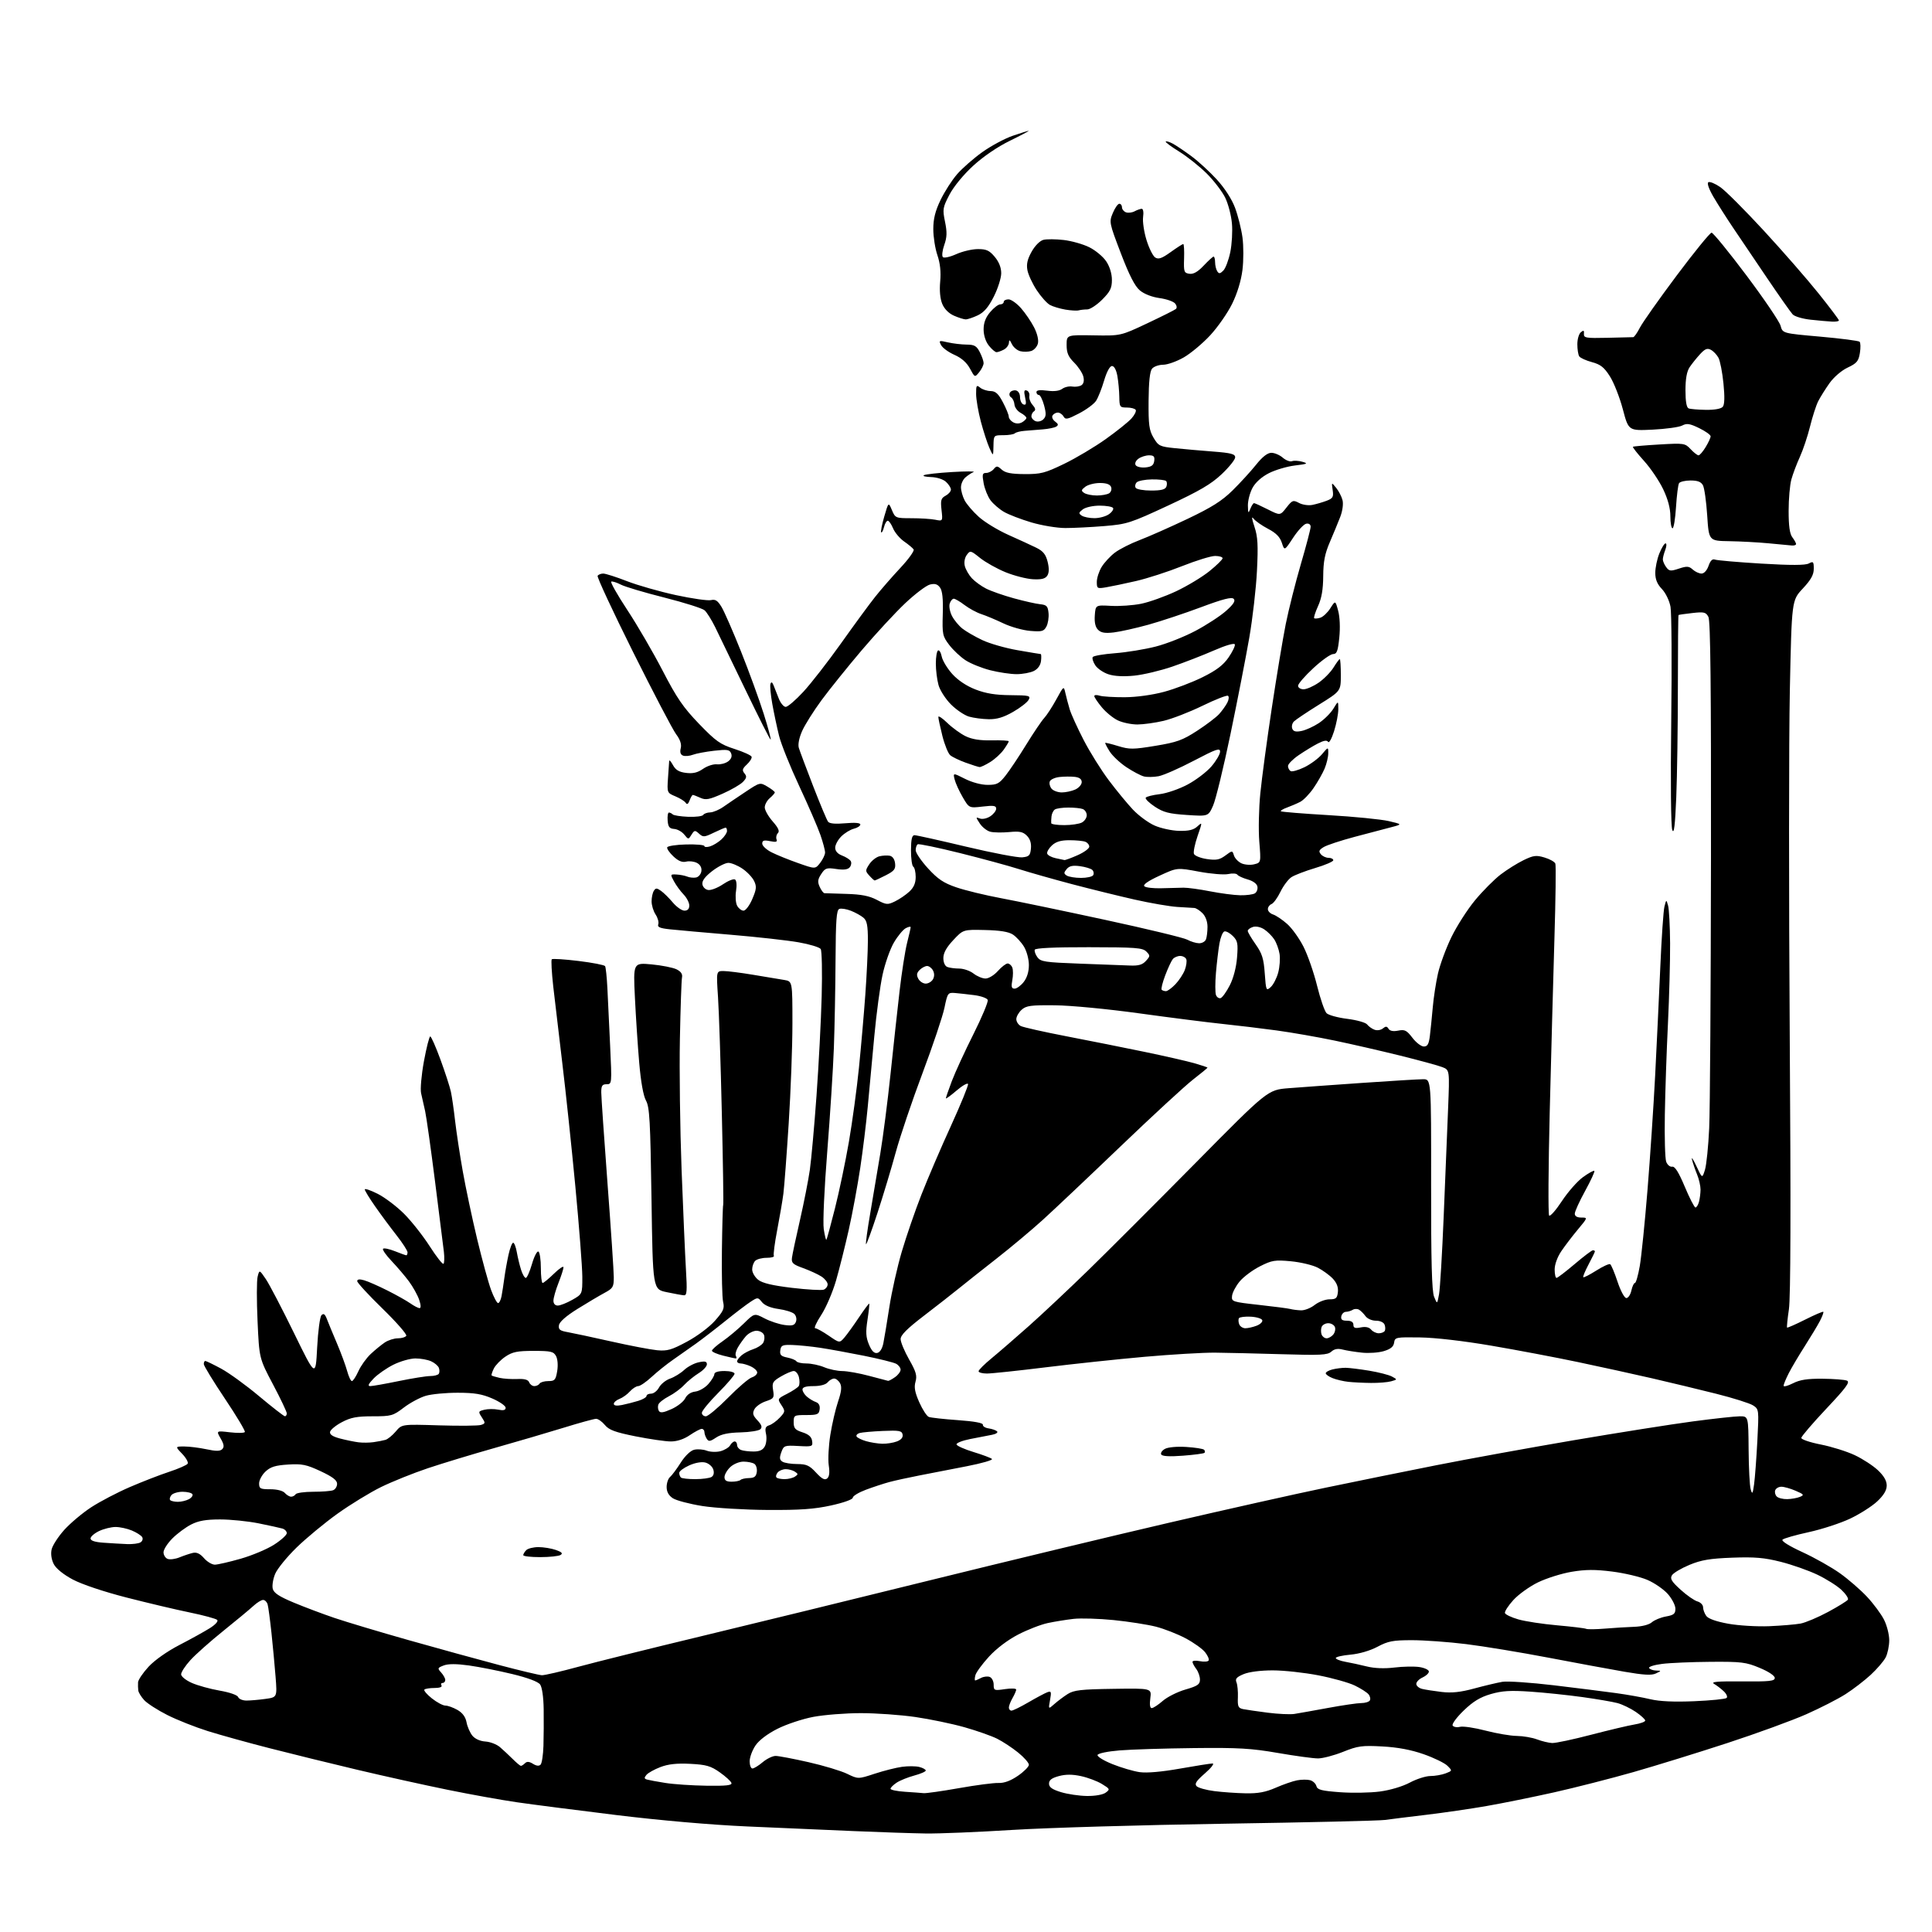 <?xml version="1.0" encoding="UTF-8" standalone="no"?>
<svg 
  version="1.1" 
  xmlns="http://www.w3.org/2000/svg" 
  xmlns:xlink="http://www.w3.org/1999/xlink" 
  xmlns:svg="http://www.w3.org/2000/svg"
  xmlns:rdf="http://www.w3.org/1999/02/22-rdf-syntax-ns#"
  xmlns:cc="http://creativecommons.org/ns#"
  xmlns:dc="http://purl.org/dc/elements/1.1/"
  viewBox="0 0 768 768"
  width="768"
  height="768"
>
<style>svg {background-color: white; }</style>"
<path stroke="none" fill="black" fill-rule="evenodd" d="M368.00,728.84C362.77,728.76 349.95,728.34 339.50,727.89C329.05,727.45 309.91,726.62 296.97,726.04C282.58,725.40 262.39,723.64 244.97,721.51C229.31,719.59 211.55,717.31 205.50,716.43C199.45,715.56 187.07,713.33 178.00,711.48C168.93,709.63 152.74,706.05 142.02,703.51C131.31,700.97 115.61,697.11 107.12,694.93C98.64,692.76 87.61,689.70 82.60,688.13C77.60,686.56 70.35,683.69 66.50,681.74C62.65,679.80 58.53,677.14 57.34,675.85C56.15,674.56 55.08,672.83 54.97,672.00C54.86,671.17 54.82,669.70 54.88,668.73C54.95,667.75 56.82,664.98 59.05,662.56C61.45,659.96 66.43,656.44 71.30,653.92C75.81,651.59 81.24,648.58 83.36,647.25C85.63,645.83 86.86,644.46 86.34,643.94C85.85,643.45 80.96,642.12 75.47,640.99C69.99,639.87 58.64,637.18 50.25,635.03C41.24,632.72 32.51,629.79 28.93,627.88C25.20,625.89 22.30,623.54 21.37,621.75C20.45,619.97 20.12,617.74 20.51,615.95C20.86,614.36 23.13,610.85 25.54,608.16C27.96,605.48 32.79,601.42 36.27,599.15C39.76,596.88 46.63,593.28 51.55,591.16C56.47,589.03 63.53,586.29 67.24,585.07C70.95,583.85 74.26,582.39 74.60,581.84C74.94,581.29 73.96,579.52 72.42,577.92C69.63,575.00 69.63,575.00 73.26,575.00C75.26,575.00 79.22,575.50 82.05,576.10C85.88,576.92 87.49,576.91 88.34,576.06C89.20,575.20 89.05,574.15 87.71,571.81C85.93,568.72 85.93,568.72 91.41,569.36C94.42,569.71 97.08,569.67 97.33,569.25C97.59,568.84 94.02,562.88 89.41,556.00C84.80,549.12 81.02,542.94 81.01,542.25C81.01,541.56 81.27,541.00 81.61,541.00C81.95,541.00 84.76,542.36 87.86,544.03C90.96,545.69 97.78,550.63 103.00,555.01C108.22,559.38 112.84,562.97 113.25,562.98C113.66,562.99 114.00,562.48 114.00,561.84C114.00,561.20 111.54,556.02 108.52,550.32C103.05,539.97 103.05,539.97 102.38,525.14C102.01,516.98 102.02,509.05 102.41,507.50C103.11,504.70 103.11,504.70 105.68,508.47C107.09,510.55 112.11,520.18 116.85,529.87C125.46,547.50 125.46,547.50 126.07,535.71C126.41,529.15 127.18,523.42 127.80,522.80C128.63,521.97 129.19,522.36 129.93,524.31C130.48,525.75 132.28,530.12 133.94,534.01C135.59,537.90 137.42,542.86 138.01,545.04C138.60,547.22 139.44,549.00 139.89,549.00C140.33,549.00 141.49,547.24 142.46,545.09C143.43,542.93 145.64,539.85 147.36,538.24C149.09,536.62 151.61,534.56 152.97,533.65C154.33,532.74 156.67,532.00 158.16,532.00C159.66,532.00 161.16,531.55 161.50,531.00C161.84,530.45 157.59,525.59 152.06,520.20C146.53,514.82 142.00,509.90 142.00,509.28C142.00,508.51 142.90,508.40 144.75,508.93C146.26,509.36 150.43,511.19 154.00,512.99C157.57,514.78 161.69,517.10 163.15,518.13C164.61,519.16 166.25,520.00 166.79,520.00C167.39,520.00 167.32,518.71 166.61,516.64C165.98,514.80 164.16,511.54 162.58,509.39C160.99,507.25 157.88,503.60 155.66,501.27C153.44,498.94 151.92,496.75 152.27,496.40C152.63,496.04 154.74,496.48 156.98,497.37C159.21,498.27 161.26,499.00 161.52,499.00C161.78,499.00 162.00,498.47 162.00,497.81C162.00,497.16 160.04,494.12 157.64,491.06C155.24,488.00 151.41,482.84 149.14,479.58C146.86,476.33 145.00,473.29 145.00,472.82C145.00,472.35 147.32,473.14 150.17,474.58C153.01,476.02 157.72,479.59 160.65,482.52C163.57,485.44 168.14,491.24 170.82,495.41C173.49,499.58 175.96,502.71 176.30,502.37C176.64,502.02 176.71,499.89 176.45,497.62C176.18,495.35 174.60,482.79 172.94,469.70C171.28,456.61 169.51,444.01 169.00,441.70C168.50,439.39 167.78,436.20 167.40,434.61C167.02,432.99 167.51,427.40 168.52,421.86C169.52,416.44 170.65,412.00 171.03,412.00C171.41,412.00 173.25,416.16 175.11,421.25C176.97,426.34 178.83,432.07 179.24,434.00C179.66,435.93 180.40,441.10 180.90,445.50C181.41,449.90 182.77,458.90 183.94,465.50C185.11,472.10 187.68,484.25 189.66,492.50C191.64,500.75 194.14,509.86 195.20,512.75C196.27,515.64 197.53,518.00 197.99,518.00C198.46,518.00 199.08,516.76 199.37,515.25C199.66,513.74 200.16,510.48 200.49,508.00C200.82,505.52 201.57,501.36 202.15,498.75C202.73,496.14 203.55,494.00 203.99,494.00C204.42,494.00 205.08,495.69 205.44,497.75C205.80,499.81 206.56,502.96 207.13,504.75C207.69,506.54 208.54,508.00 209.01,508.00C209.47,508.00 210.58,505.51 211.47,502.46C212.35,499.42 213.51,497.20 214.04,497.52C214.57,497.85 215.00,500.79 215.00,504.06C215.00,507.33 215.32,510.00 215.71,510.00C216.10,510.00 218.12,508.33 220.21,506.30C222.29,504.26 224.00,503.12 224.00,503.76C224.00,504.40 223.10,507.21 222.00,510.00C220.90,512.79 220.00,515.96 220.00,517.04C220.00,518.25 220.67,518.99 221.75,518.98C222.71,518.97 225.30,517.95 227.50,516.70C231.50,514.43 231.50,514.43 231.48,507.46C231.46,503.63 230.21,487.45 228.70,471.50C227.18,455.55 224.85,433.50 223.51,422.50C222.18,411.50 220.57,397.86 219.93,392.20C219.30,386.53 219.03,381.64 219.34,381.33C219.65,381.02 224.43,381.32 229.96,382.00C235.50,382.67 240.25,383.60 240.53,384.05C240.81,384.51 241.22,388.39 241.44,392.69C241.65,396.99 242.15,407.36 242.54,415.75C243.25,430.86 243.24,431.00 241.13,431.00C239.39,431.00 239.00,431.60 239.01,434.25C239.02,436.04 240.14,452.35 241.50,470.50C242.87,488.65 243.99,505.40 243.99,507.73C244.00,511.60 243.68,512.13 240.25,513.97C238.19,515.08 233.35,517.95 229.50,520.35C225.02,523.14 222.39,525.47 222.19,526.80C221.93,528.52 222.55,529.00 225.69,529.55C227.78,529.92 235.57,531.59 243.00,533.26C250.43,534.93 258.62,536.49 261.21,536.74C265.23,537.12 266.95,536.63 273.07,533.34C277.11,531.18 281.96,527.55 284.20,525.02C287.60,521.17 288.06,520.12 287.45,517.52C287.06,515.86 286.84,506.62 286.97,497.00C287.09,487.38 287.32,479.27 287.48,479.00C287.65,478.73 287.40,462.34 286.94,442.58C286.49,422.82 285.80,402.01 285.42,396.33C284.73,386.00 284.73,386.00 287.61,386.00C289.20,386.00 294.55,386.68 299.50,387.51C304.45,388.34 309.96,389.26 311.75,389.55C315.00,390.09 315.00,390.09 315.00,406.85C315.00,416.07 314.33,433.94 313.52,446.56C312.71,459.18 311.76,471.75 311.41,474.50C311.06,477.25 309.95,483.75 308.95,488.95C307.95,494.15 307.35,498.76 307.62,499.20C307.90,499.64 306.61,500.00 304.76,500.00C302.91,500.00 300.86,500.54 300.20,501.20C299.54,501.86 299.00,503.40 299.00,504.63C299.00,505.85 300.08,507.70 301.39,508.74C303.08,510.07 307.05,511.01 314.85,511.94C320.93,512.66 326.60,512.98 327.45,512.66C328.30,512.33 329.00,511.38 329.00,510.55C329.00,509.72 327.90,508.33 326.56,507.45C325.21,506.57 321.95,505.07 319.31,504.11C315.16,502.62 314.54,502.05 314.82,499.94C314.99,498.60 316.42,491.88 318.00,485.00C319.57,478.12 321.34,469.12 321.93,465.00C322.51,460.88 323.71,447.60 324.58,435.50C325.45,423.40 326.38,405.62 326.63,396.00C326.89,386.38 326.71,377.93 326.24,377.24C325.76,376.54 321.79,375.34 317.43,374.58C313.07,373.81 300.95,372.46 290.50,371.58C280.05,370.70 269.16,369.73 266.31,369.42C262.33,369.00 261.24,368.53 261.67,367.43C261.97,366.63 261.50,364.88 260.61,363.53C259.72,362.18 259.01,359.82 259.02,358.29C259.02,356.75 259.42,354.88 259.91,354.12C260.65,352.94 261.07,352.94 262.75,354.12C263.83,354.88 265.95,356.96 267.45,358.75C268.95,360.54 271.04,362.00 272.09,362.00C273.35,362.00 274.00,361.30 274.00,359.95C274.00,358.83 272.99,356.86 271.75,355.58C270.51,354.30 268.80,351.96 267.94,350.38C266.40,347.54 266.42,347.50 268.94,347.63C270.35,347.70 272.26,348.08 273.19,348.46C274.12,348.85 275.70,349.01 276.69,348.82C277.69,348.63 278.64,347.50 278.81,346.31C279.01,344.93 278.38,343.74 277.08,343.04C275.96,342.44 274.02,342.20 272.77,342.51C271.18,342.90 269.66,342.28 267.70,340.44C266.15,339.00 265.04,337.38 265.22,336.84C265.40,336.30 268.80,335.77 272.78,335.68C276.75,335.58 280.00,335.87 280.00,336.32C280.00,336.77 281.01,336.83 282.25,336.45C283.49,336.08 285.51,334.84 286.75,333.71C287.99,332.58 289.00,331.05 289.00,330.33C289.00,329.60 288.75,329.00 288.45,329.00C288.15,329.00 286.05,329.90 283.77,330.99C279.99,332.82 279.50,332.86 277.89,331.40C276.28,329.94 276.03,329.97 274.89,331.80C273.66,333.78 273.64,333.78 271.99,331.74C271.08,330.61 269.28,329.61 267.99,329.52C266.11,329.38 265.59,328.71 265.40,326.17C265.26,324.43 265.50,323.00 265.91,323.00C266.33,323.00 267.00,323.33 267.40,323.73C267.81,324.14 270.57,324.57 273.54,324.69C276.51,324.81 279.20,324.48 279.53,323.95C279.85,323.43 281.10,322.97 282.31,322.94C283.51,322.91 285.90,321.90 287.61,320.69C289.33,319.49 293.29,316.80 296.42,314.73C302.08,310.97 302.13,310.96 305.06,312.69C306.68,313.65 308.00,314.68 308.00,314.99C308.00,315.30 307.10,316.33 306.00,317.27C304.90,318.21 304.00,319.87 304.00,320.96C304.00,322.04 305.42,324.54 307.15,326.52C309.39,329.06 309.99,330.41 309.23,331.17C308.64,331.76 308.39,332.86 308.68,333.62C309.09,334.68 308.50,334.85 306.11,334.37C303.66,333.88 303.00,334.09 303.00,335.35C303.00,336.24 304.69,337.80 306.75,338.83C308.81,339.87 313.56,341.79 317.30,343.10C324.10,345.50 324.10,345.50 326.03,343.00C327.09,341.62 327.97,339.78 327.98,338.91C327.99,338.03 327.16,334.88 326.13,331.91C325.10,328.93 321.32,320.20 317.72,312.50C314.12,304.80 310.50,295.80 309.69,292.50C308.87,289.20 307.66,283.49 307.00,279.81C306.34,276.13 306.01,272.53 306.28,271.81C306.61,270.92 307.01,271.15 307.53,272.50C307.95,273.60 308.88,275.96 309.60,277.75C310.31,279.54 311.55,281.00 312.34,281.00C313.14,281.00 316.29,278.30 319.34,275.00C322.40,271.69 329.14,263.03 334.32,255.75C339.49,248.46 345.57,240.17 347.83,237.33C350.08,234.48 354.61,229.28 357.89,225.77C361.18,222.26 363.55,218.95 363.18,218.40C362.81,217.85 361.10,216.42 359.38,215.23C357.67,214.03 355.70,211.69 355.01,210.03C354.32,208.36 353.37,207.00 352.90,207.00C352.42,207.00 351.75,208.15 351.40,209.55C351.05,210.95 350.55,211.88 350.29,211.62C350.03,211.36 350.57,208.54 351.50,205.35C353.19,199.54 353.19,199.54 354.55,202.77C355.88,205.93 356.04,206.00 362.33,206.00C365.86,206.00 370.11,206.27 371.76,206.60C374.78,207.21 374.78,207.21 374.27,202.70C373.84,198.85 374.07,198.03 375.88,197.06C377.05,196.44 378.00,195.34 378.00,194.62C378.00,193.90 377.11,192.51 376.03,191.53C374.90,190.50 372.37,189.70 370.07,189.64C367.87,189.58 366.62,189.24 367.29,188.89C367.96,188.53 373.00,187.97 378.50,187.64C384.00,187.31 387.82,187.32 387.00,187.65C386.18,187.99 384.71,188.95 383.75,189.79C382.79,190.62 382.00,192.39 382.00,193.70C382.00,195.02 382.65,197.35 383.44,198.87C384.22,200.40 386.77,203.37 389.09,205.46C391.41,207.56 396.73,210.79 400.90,212.65C405.08,214.51 410.07,216.81 412.00,217.76C414.68,219.09 415.72,220.40 416.45,223.33C417.09,225.92 417.04,227.70 416.31,228.83C415.51,230.06 414.01,230.44 410.61,230.26C408.07,230.12 403.19,228.87 399.75,227.48C396.32,226.08 391.76,223.53 389.61,221.81C385.84,218.78 385.66,218.74 384.31,220.59C383.48,221.72 383.16,223.51 383.53,225.00C383.87,226.38 385.13,228.56 386.32,229.85C387.52,231.14 390.07,233.00 392.00,233.98C393.93,234.96 398.88,236.70 403.00,237.83C407.12,238.96 411.85,240.03 413.50,240.19C416.07,240.46 416.54,240.96 416.81,243.70C416.98,245.47 416.60,247.88 415.96,249.07C414.95,250.97 414.16,251.18 409.53,250.79C406.62,250.55 401.83,249.21 398.87,247.80C395.92,246.39 391.97,244.73 390.09,244.12C388.21,243.50 385.21,241.87 383.41,240.50C381.61,239.12 379.68,238.00 379.13,238.00C378.58,238.00 377.86,238.88 377.52,239.95C377.18,241.02 377.59,243.23 378.43,244.86C379.27,246.49 381.14,248.75 382.59,249.89C384.03,251.03 387.59,253.08 390.49,254.45C393.39,255.83 399.71,257.64 404.52,258.47C409.33,259.31 413.46,260.00 413.70,260.00C413.94,260.00 413.99,261.23 413.82,262.73C413.62,264.44 412.57,265.92 411.00,266.71C409.62,267.40 406.54,267.98 404.14,267.99C401.75,267.99 397.02,267.29 393.64,266.43C390.26,265.57 385.85,263.79 383.83,262.47C381.81,261.16 378.89,258.41 377.34,256.38C374.68,252.89 374.53,252.17 374.77,244.05C374.95,238.01 374.62,234.87 373.67,233.56C372.67,232.19 371.62,231.88 369.65,232.37C368.19,232.74 363.79,236.07 359.87,239.76C355.95,243.46 348.15,251.89 342.54,258.49C336.94,265.10 329.76,274.01 326.59,278.31C323.43,282.60 319.95,288.13 318.86,290.58C317.66,293.30 317.14,295.93 317.54,297.28C317.91,298.50 320.47,305.35 323.24,312.50C326.01,319.65 328.68,326.02 329.18,326.65C329.77,327.41 332.13,327.62 336.04,327.26C339.81,326.92 342.00,327.10 342.00,327.75C342.00,328.32 340.84,329.08 339.41,329.43C337.99,329.79 335.74,331.17 334.41,332.50C333.09,333.82 332.00,335.84 332.00,336.98C332.00,338.31 332.97,339.42 334.73,340.09C336.23,340.66 337.78,341.64 338.17,342.28C338.56,342.91 338.39,344.03 337.79,344.75C337.02,345.68 335.40,345.88 332.43,345.44C328.59,344.86 328.01,345.06 326.45,347.44C325.05,349.57 324.93,350.56 325.84,352.54C326.45,353.89 327.30,355.03 327.73,355.06C328.15,355.09 332.10,355.22 336.50,355.34C342.40,355.51 345.57,356.14 348.56,357.71C352.34,359.70 352.83,359.74 355.78,358.31C357.53,357.46 360.09,355.72 361.48,354.43C363.25,352.79 364.00,351.05 364.00,348.61C364.00,346.69 363.57,344.85 363.05,344.53C362.53,344.21 362.12,341.26 362.13,337.97C362.15,333.62 362.53,332.00 363.52,332.00C364.27,332.00 373.50,334.05 384.02,336.56C394.55,339.06 404.59,340.98 406.33,340.81C409.08,340.54 409.54,340.08 409.81,337.31C410.02,335.18 409.48,333.48 408.19,332.19C406.64,330.64 405.29,330.36 401.19,330.76C398.39,331.02 395.01,330.97 393.68,330.63C392.34,330.30 390.46,328.82 389.50,327.36C387.83,324.81 387.83,324.72 389.52,325.37C390.51,325.75 392.31,325.37 393.64,324.50C394.94,323.65 396.00,322.29 396.00,321.47C396.00,320.26 395.00,320.10 390.61,320.62C385.23,321.25 385.23,321.25 382.68,316.87C381.28,314.47 379.84,311.30 379.48,309.84C378.83,307.19 378.83,307.19 383.58,309.59C386.39,311.01 390.08,312.00 392.59,312.00C396.30,312.00 397.20,311.53 399.77,308.25C401.39,306.19 405.07,300.68 407.94,296.00C410.82,291.32 414.02,286.59 415.05,285.47C416.09,284.36 418.27,281.00 419.90,278.02C422.86,272.60 422.86,272.60 423.52,275.55C423.88,277.17 424.65,280.07 425.23,282.00C425.81,283.93 428.31,289.40 430.77,294.17C433.23,298.94 437.73,306.14 440.76,310.17C443.79,314.20 448.12,319.46 450.38,321.86C452.65,324.25 456.52,327.10 459.00,328.18C461.48,329.27 465.84,330.21 468.70,330.28C472.49,330.37 474.45,329.91 475.94,328.55C478.00,326.69 478.00,326.69 476.04,332.38C474.97,335.50 474.32,338.68 474.61,339.43C474.90,340.18 477.19,341.10 479.71,341.48C483.46,342.04 484.79,341.79 487.08,340.10C489.88,338.03 489.88,338.03 490.52,340.08C490.88,341.20 492.23,342.60 493.51,343.19C494.80,343.77 497.07,343.95 498.56,343.57C501.27,342.90 501.27,342.90 500.59,334.55C500.22,329.96 500.40,321.32 501.00,315.35C501.59,309.38 503.64,294.15 505.55,281.50C507.46,268.85 509.96,253.79 511.11,248.04C512.27,242.29 514.96,231.59 517.10,224.27C519.25,216.94 521.00,210.25 521.00,209.40C521.00,208.47 520.30,207.98 519.25,208.18C518.29,208.36 515.95,210.86 514.05,213.75C510.60,218.99 510.60,218.99 509.55,215.76C508.80,213.45 507.24,211.87 504.07,210.21C501.63,208.93 499.06,207.13 498.34,206.20C497.45,205.04 497.56,206.06 498.67,209.41C499.99,213.38 500.17,216.70 499.66,226.91C499.32,233.83 497.94,245.80 496.61,253.50C495.27,261.20 491.92,278.39 489.16,291.70C486.40,305.01 483.28,317.84 482.23,320.22C480.32,324.53 480.32,324.53 471.76,323.96C464.68,323.49 462.48,322.92 459.06,320.66C456.79,319.16 455.16,317.56 455.44,317.10C455.71,316.65 458.22,316.02 461.00,315.69C463.78,315.36 468.78,313.64 472.10,311.86C475.43,310.09 479.69,306.84 481.58,304.64C483.46,302.44 485.00,299.80 485.00,298.78C485.00,297.20 483.43,297.75 474.54,302.41C468.79,305.43 462.49,308.19 460.55,308.56C458.60,308.92 455.99,308.96 454.74,308.65C453.48,308.33 450.36,306.69 447.80,304.99C445.23,303.29 442.23,300.47 441.12,298.73C440.02,296.98 439.22,295.44 439.35,295.31C439.49,295.18 441.82,295.75 444.55,296.59C449.00,297.95 450.48,297.93 459.34,296.47C467.81,295.07 470.10,294.25 475.84,290.52C479.50,288.15 483.46,285.14 484.63,283.85C485.79,282.56 487.26,280.51 487.88,279.31C488.50,278.11 488.61,276.88 488.13,276.58C487.66,276.29 483.07,278.08 477.95,280.58C472.83,283.07 465.91,285.75 462.57,286.54C459.23,287.33 454.54,287.98 452.15,287.99C449.76,287.99 446.26,287.27 444.37,286.37C442.48,285.47 439.60,283.12 437.97,281.14C436.33,279.16 435.00,277.17 435.00,276.70C435.00,276.24 435.95,276.17 437.12,276.54C438.28,276.91 442.77,277.18 447.10,277.16C451.81,277.13 458.11,276.26 462.77,275.00C467.05,273.85 473.92,271.24 478.03,269.20C483.55,266.47 486.25,264.42 488.37,261.35C489.94,259.07 491.07,256.73 490.87,256.15C490.65,255.53 487.22,256.53 482.50,258.59C478.10,260.51 470.68,263.39 466.00,264.99C461.32,266.59 454.53,268.21 450.89,268.58C446.63,269.01 442.97,268.82 440.60,268.03C438.58,267.37 436.23,265.76 435.38,264.45C434.53,263.15 434.08,261.69 434.38,261.19C434.68,260.70 438.68,260.01 443.27,259.66C447.86,259.31 455.12,258.12 459.41,257.02C463.70,255.93 470.82,253.11 475.24,250.76C479.66,248.42 485.13,244.85 487.39,242.83C490.38,240.17 491.20,238.86 490.41,238.05C489.62,237.23 486.16,238.11 477.41,241.38C470.86,243.83 461.45,246.95 456.50,248.33C451.55,249.70 445.38,251.08 442.80,251.39C439.26,251.81 437.70,251.55 436.49,250.35C435.42,249.28 435.00,247.40 435.20,244.63C435.50,240.50 435.50,240.50 441.64,240.84C445.02,241.03 450.42,240.65 453.64,240.00C456.86,239.34 463.10,237.11 467.50,235.05C471.90,232.98 477.86,229.39 480.75,227.06C483.64,224.73 486.00,222.42 486.00,221.91C486.00,221.41 484.66,221.00 483.02,221.00C481.38,221.00 475.46,222.83 469.85,225.06C464.25,227.29 456.03,229.95 451.58,230.97C447.14,231.99 441.81,233.10 439.75,233.45C436.16,234.06 436.00,233.97 436.00,231.30C436.01,229.76 436.87,227.09 437.92,225.37C438.97,223.64 441.33,221.09 443.16,219.70C445.00,218.30 449.43,216.05 453.00,214.70C456.57,213.34 465.12,209.56 472.00,206.29C481.69,201.68 485.74,199.12 490.00,194.92C493.02,191.94 497.21,187.36 499.30,184.75C501.85,181.56 503.86,180.00 505.40,180.00C506.66,180.00 508.70,180.87 509.93,181.94C511.16,183.00 512.80,183.63 513.58,183.33C514.36,183.03 516.24,183.14 517.75,183.57C520.13,184.25 519.73,184.44 514.74,185.04C511.58,185.43 506.90,186.81 504.36,188.12C501.46,189.61 499.04,191.80 497.87,193.98C496.84,195.90 496.03,199.05 496.06,200.98C496.12,204.10 496.23,204.24 497.03,202.25C497.53,201.01 498.19,200.00 498.50,200.00C498.81,200.00 501.27,201.12 503.97,202.49C508.88,204.97 508.88,204.97 511.37,201.78C513.70,198.81 514.04,198.69 516.38,199.93C517.75,200.67 520.14,201.02 521.69,200.71C523.24,200.40 525.79,199.65 527.36,199.06C529.85,198.11 530.16,197.55 529.76,194.81C529.29,191.65 529.29,191.65 531.16,193.95C532.19,195.22 533.32,197.42 533.68,198.85C534.05,200.35 533.67,203.13 532.77,205.47C531.91,207.69 530.05,212.20 528.63,215.50C526.64,220.12 526.04,223.23 526.00,229.00C525.97,234.28 525.37,237.80 523.96,240.90C522.86,243.32 522.16,245.50 522.41,245.74C522.65,245.98 523.75,245.90 524.86,245.55C525.96,245.20 527.75,243.50 528.84,241.78C530.83,238.64 530.83,238.64 531.94,242.79C532.61,245.27 532.79,249.58 532.39,253.47C531.84,258.85 531.41,260.00 529.92,260.00C528.93,260.00 525.39,262.52 522.06,265.61C518.73,268.69 516.00,271.84 516.00,272.61C516.00,273.37 516.99,274.00 518.20,274.00C519.40,274.00 522.11,272.81 524.20,271.36C526.30,269.91 528.94,267.21 530.09,265.36C531.23,263.51 532.35,262.00 532.58,262.00C532.81,262.00 533.00,264.86 533.00,268.35C533.00,274.71 533.00,274.71 524.33,280.10C519.55,283.07 515.07,286.08 514.37,286.78C513.66,287.48 513.36,288.76 513.69,289.63C514.13,290.78 515.09,291.03 517.38,290.57C519.08,290.23 522.18,288.82 524.27,287.44C526.37,286.05 528.96,283.48 530.04,281.71C531.99,278.50 531.99,278.50 532.00,281.91C532.00,283.79 531.24,287.73 530.31,290.67C529.39,293.61 528.32,295.52 527.95,294.91C527.47,294.15 526.24,294.34 523.88,295.55C522.02,296.50 518.59,298.59 516.25,300.19C513.91,301.79 512.00,303.72 512.00,304.49C512.00,305.26 512.46,306.17 513.03,306.52C513.59,306.87 516.06,306.18 518.50,305.00C520.95,303.81 524.09,301.49 525.48,299.85C528.00,296.85 528.00,296.85 528.00,299.46C528.00,300.89 527.35,303.62 526.56,305.52C525.76,307.42 523.78,310.91 522.16,313.26C520.54,315.62 518.15,318.09 516.86,318.75C515.56,319.42 513.20,320.43 511.61,321.01C510.02,321.58 508.92,322.26 509.17,322.50C509.41,322.74 517.92,323.43 528.08,324.03C538.23,324.62 549.01,325.69 552.02,326.39C557.50,327.67 557.50,327.67 553.00,328.84C550.52,329.48 544.00,331.20 538.50,332.66C533.00,334.12 527.46,335.95 526.18,336.73C524.32,337.86 524.10,338.42 525.06,339.57C525.71,340.36 527.09,341.00 528.12,341.00C529.16,341.00 530.00,341.43 530.00,341.96C530.00,342.48 526.77,343.88 522.82,345.05C518.87,346.23 514.61,347.86 513.37,348.68C512.12,349.50 510.16,352.11 509.00,354.49C507.85,356.87 506.25,359.07 505.45,359.38C504.65,359.69 504.00,360.60 504.00,361.40C504.00,362.21 504.93,363.16 506.07,363.52C507.20,363.88 509.71,365.56 511.63,367.25C513.56,368.94 516.50,373.04 518.17,376.35C519.85,379.66 522.27,386.63 523.56,391.85C524.85,397.07 526.55,401.97 527.32,402.75C528.10,403.53 531.81,404.54 535.58,405.01C539.34,405.48 542.89,406.48 543.46,407.24C544.03,408.00 545.34,408.94 546.38,409.33C547.42,409.72 548.90,409.50 549.70,408.83C550.84,407.89 551.33,407.91 551.97,408.96C552.52,409.84 553.83,410.08 555.81,409.69C558.41,409.17 559.19,409.56 561.46,412.54C562.91,414.44 564.95,416.00 565.99,416.00C567.46,416.00 567.99,415.06 568.40,411.75C568.69,409.41 569.20,404.35 569.54,400.50C569.87,396.65 570.80,390.57 571.61,387.00C572.42,383.43 574.83,376.90 576.97,372.50C579.11,368.10 583.34,361.50 586.38,357.83C589.43,354.16 593.99,349.57 596.53,347.63C599.07,345.69 603.18,343.12 605.66,341.92C609.59,340.02 610.67,339.88 613.98,340.88C616.08,341.50 618.01,342.59 618.28,343.30C618.55,344.00 618.39,357.38 617.91,373.04C617.44,388.69 616.60,419.71 616.04,441.97C615.49,464.22 615.38,482.78 615.81,483.21C616.24,483.64 618.53,481.03 620.90,477.42C623.28,473.81 627.04,469.53 629.27,467.92C631.50,466.31 633.53,465.19 633.78,465.44C634.03,465.70 632.38,469.28 630.12,473.40C627.85,477.53 626.00,481.60 626.00,482.45C626.00,483.45 626.92,484.00 628.59,484.00C631.19,484.00 631.19,484.00 627.22,488.75C625.04,491.36 622.07,495.25 620.63,497.39C619.08,499.68 618.00,502.66 618.00,504.64C618.00,506.49 618.34,507.99 618.75,507.99C619.16,507.98 622.40,505.50 625.95,502.49C629.50,499.47 632.77,497.00 633.20,497.00C633.64,497.00 634.00,497.20 634.00,497.45C634.00,497.69 632.87,500.02 631.49,502.61C630.12,505.20 629.16,507.50 629.38,507.71C629.59,507.93 631.91,506.74 634.53,505.08C637.15,503.42 639.64,502.28 640.07,502.54C640.50,502.81 641.82,505.94 643.00,509.51C644.23,513.19 645.74,516.00 646.50,516.00C647.24,516.00 648.14,514.65 648.50,513.00C648.86,511.35 649.50,510.00 649.91,510.00C650.33,510.00 651.19,506.96 651.84,503.25C652.48,499.54 653.86,485.93 654.91,473.00C655.96,460.07 657.33,439.60 657.95,427.50C658.57,415.40 659.49,395.98 660.00,384.34C660.50,372.70 661.24,361.90 661.65,360.34C662.38,357.50 662.38,357.50 663.09,360.00C663.48,361.38 663.84,368.12 663.89,375.00C663.93,381.88 663.55,396.27 663.03,407.00C662.50,417.73 661.95,433.93 661.80,443.00C661.64,452.07 661.88,460.52 662.33,461.78C662.79,463.05 663.84,463.93 664.71,463.78C665.81,463.58 667.28,465.93 669.73,471.75C671.63,476.29 673.55,480.00 673.98,480.00C674.41,480.00 675.04,478.99 675.37,477.75C675.70,476.51 675.98,474.32 675.99,472.87C675.99,471.43 675.38,468.73 674.62,466.87C673.86,465.02 672.96,462.38 672.61,461.00C672.26,459.62 673.03,460.75 674.32,463.50C676.66,468.50 676.66,468.50 677.75,465.00C678.34,463.07 679.10,455.65 679.43,448.50C679.76,441.35 680.08,393.16 680.14,341.42C680.22,273.00 679.94,246.76 679.12,245.22C678.11,243.34 677.38,243.16 672.74,243.69C669.86,244.01 667.38,244.37 667.24,244.48C667.10,244.60 666.98,257.47 666.98,273.09C666.98,288.72 666.69,308.45 666.34,316.95C665.87,328.16 665.44,331.73 664.76,329.95C664.21,328.50 664.04,310.78 664.34,286.50C664.62,263.95 664.49,243.56 664.05,241.18C663.59,238.73 662.11,235.68 660.62,234.13C658.76,232.19 658.00,230.32 658.00,227.72C658.00,225.69 658.72,222.23 659.61,220.02C660.49,217.81 661.61,216.00 662.08,216.00C662.56,216.00 662.51,217.15 661.98,218.57C661.44,219.98 661.00,221.69 661.00,222.37C661.00,223.06 661.60,224.44 662.33,225.44C663.52,227.06 664.09,227.13 667.40,226.03C670.58,224.98 671.39,225.04 672.89,226.40C673.86,227.28 675.43,228.00 676.38,228.00C677.40,228.00 678.54,226.76 679.17,224.94C679.90,222.85 680.71,222.06 681.73,222.45C682.55,222.76 690.83,223.48 700.13,224.04C711.97,224.75 717.63,224.73 719.02,223.99C720.80,223.04 721.00,223.25 721.00,226.11C721.00,228.49 719.89,230.47 716.62,233.98C712.24,238.66 712.24,238.66 711.49,274.41C711.09,294.08 711.07,355.91 711.45,411.83C711.92,480.01 711.81,515.79 711.12,520.46C710.55,524.29 710.23,527.56 710.39,527.73C710.56,527.89 713.79,526.47 717.57,524.57C721.35,522.67 724.60,521.27 724.80,521.46C724.99,521.66 724.39,523.28 723.47,525.06C722.54,526.85 719.84,531.34 717.47,535.05C715.09,538.76 712.21,543.62 711.07,545.85C709.93,548.09 709.00,550.34 709.00,550.85C709.00,551.36 710.67,550.93 712.71,549.89C715.49,548.48 718.44,548.02 724.46,548.07C728.88,548.11 733.26,548.45 734.18,548.82C735.53,549.37 733.91,551.57 725.97,560.00C720.54,565.77 716.07,570.99 716.04,571.59C716.02,572.19 719.51,573.38 723.81,574.22C728.11,575.07 734.19,576.98 737.32,578.46C740.46,579.94 744.59,582.64 746.51,584.45C748.86,586.66 750.00,588.64 750.00,590.50C750.00,592.40 748.83,594.37 746.25,596.80C744.19,598.74 739.35,601.83 735.50,603.66C731.65,605.49 724.23,607.91 719.00,609.05C713.77,610.19 709.09,611.53 708.58,612.03C708.03,612.58 711.17,614.55 716.50,617.00C721.36,619.23 728.07,623.02 731.42,625.41C734.76,627.79 739.60,631.99 742.16,634.73C744.72,637.47 747.76,641.56 748.91,643.82C750.06,646.07 751.00,649.76 751.00,652.01C751.00,654.26 750.36,657.34 749.58,658.85C748.79,660.37 746.11,663.49 743.61,665.80C741.10,668.10 736.62,671.55 733.64,673.45C730.66,675.36 723.64,678.95 718.03,681.44C712.43,683.92 698.32,689.07 686.67,692.88C675.03,696.69 658.21,701.89 649.31,704.43C640.40,706.97 626.22,710.59 617.81,712.48C609.39,714.36 597.33,716.81 591.00,717.91C584.67,719.02 573.88,720.59 567.00,721.41C560.12,722.23 552.70,723.15 550.50,723.46C548.30,723.77 519.73,724.44 487.00,724.95C454.27,725.45 416.25,726.56 402.50,727.42C388.75,728.28 373.23,728.92 368.00,728.84zM432.06,713.93C435.33,713.97 438.40,713.43 439.52,712.61C441.32,711.29 441.25,711.12 438.01,709.15C436.14,708.01 432.40,706.61 429.70,706.03C426.27,705.29 423.62,705.29 420.90,706.03C418.08,706.79 417.00,707.61 417.00,709.01C417.00,710.44 418.23,711.32 421.75,712.40C424.36,713.20 429.00,713.89 432.06,713.93zM367.17,712.81C368.09,712.91 374.39,712.02 381.17,710.82C387.95,709.61 395.03,708.69 396.91,708.76C399.20,708.84 401.73,707.90 404.66,705.89C407.05,704.25 409.00,702.28 409.00,701.52C409.00,700.76 407.09,698.58 404.75,696.69C402.41,694.79 398.66,692.32 396.42,691.19C394.18,690.06 388.33,688.00 383.42,686.61C378.51,685.22 369.72,683.39 363.87,682.54C358.03,681.69 348.28,681.00 342.21,681.00C336.14,681.00 327.65,681.67 323.34,682.48C319.03,683.29 312.59,685.43 309.04,687.23C305.01,689.27 301.71,691.78 300.29,693.90C299.03,695.77 298.00,698.58 298.00,700.15C298.00,701.72 298.50,703.00 299.11,703.00C299.71,703.00 301.55,701.88 303.18,700.50C304.82,699.12 307.13,698.00 308.33,698.01C309.52,698.01 315.40,699.13 321.39,700.49C327.38,701.85 334.27,703.92 336.71,705.10C341.13,707.24 341.13,707.24 347.70,705.08C351.31,703.90 356.20,702.66 358.57,702.34C360.93,702.01 364.02,702.04 365.43,702.39C366.84,702.75 368.00,703.39 368.00,703.81C368.00,704.24 365.95,705.13 363.45,705.80C360.95,706.47 357.80,707.74 356.45,708.62C355.10,709.51 354.00,710.61 354.00,711.07C354.00,711.52 356.59,712.06 359.75,712.26C362.91,712.46 366.25,712.71 367.17,712.81zM495.13,712.87C500.10,712.97 503.09,712.41 507.13,710.65C510.08,709.36 513.90,708.03 515.60,707.71C517.31,707.38 519.63,707.35 520.76,707.65C521.89,707.94 523.03,708.99 523.28,709.98C523.67,711.46 525.27,711.88 532.63,712.43C537.51,712.79 544.65,712.67 548.50,712.16C552.60,711.62 557.53,710.15 560.40,708.62C563.09,707.18 566.78,706.00 568.58,706.00C570.39,706.00 573.10,705.53 574.61,704.96C577.35,703.91 577.36,703.91 575.37,701.92C574.27,700.83 570.03,698.76 565.94,697.33C560.90,695.56 555.59,694.57 549.48,694.24C541.42,693.80 539.76,694.03 533.90,696.38C530.29,697.82 525.80,699.00 523.92,699.00C522.04,699.00 514.88,698.02 508.00,696.83C497.41,694.99 492.29,694.69 474.50,694.89C462.95,695.02 449.71,695.43 445.08,695.81C440.30,696.20 436.50,696.99 436.29,697.63C436.08,698.25 438.76,699.89 442.23,701.28C445.70,702.67 450.56,704.10 453.02,704.45C455.86,704.86 461.72,704.35 469.00,703.06C475.32,701.94 481.18,701.02 482.00,701.01C482.82,701.01 481.48,702.77 479.00,704.92C475.52,707.94 474.77,709.10 475.67,710.04C476.32,710.70 479.47,711.58 482.67,711.99C485.88,712.40 491.48,712.80 495.13,712.87zM280.83,709.85C288.70,709.97 291.07,709.70 290.75,708.75C290.53,708.06 288.44,706.16 286.11,704.52C282.51,701.98 280.74,701.48 274.38,701.15C269.03,700.88 265.63,701.25 262.52,702.44C260.12,703.36 257.62,704.75 256.97,705.54C256.03,706.67 256.07,707.07 257.14,707.39C257.89,707.61 261.20,708.23 264.50,708.75C267.80,709.28 275.15,709.77 280.83,709.85zM207.05,701.96C207.35,701.98 208.09,701.51 208.68,700.92C209.46,700.14 210.36,700.21 211.86,701.14C213.21,701.99 214.28,702.11 214.89,701.47C215.41,700.94 215.92,697.58 216.03,694.00C216.14,690.42 216.18,683.87 216.12,679.44C216.05,674.57 215.48,670.68 214.70,669.60C213.88,668.48 209.73,666.93 203.59,665.45C198.19,664.14 190.47,662.62 186.42,662.05C181.45,661.36 178.19,661.36 176.40,662.04C173.91,662.99 173.84,663.17 175.37,664.85C176.27,665.85 177.00,667.18 177.00,667.83C177.00,668.47 176.52,669.00 175.94,669.00C175.36,669.00 175.16,669.45 175.50,670.00C175.87,670.59 174.73,671.00 172.73,671.00C170.86,671.00 169.05,671.29 168.70,671.63C168.35,671.98 169.69,673.56 171.67,675.13C173.65,676.71 176.08,678.00 177.06,678.00C178.04,678.00 180.19,678.78 181.85,679.73C183.87,680.89 185.06,682.51 185.46,684.66C185.79,686.42 186.84,688.80 187.78,689.96C188.82,691.23 190.86,692.15 192.96,692.28C194.86,692.40 197.45,693.40 198.73,694.50C200.01,695.60 202.28,697.72 203.78,699.21C205.27,700.70 206.75,701.94 207.05,701.96zM617.00,692.88C618.38,692.94 625.35,691.46 632.50,689.59C639.65,687.73 647.41,685.89 649.75,685.51C652.09,685.13 654.00,684.43 654.00,683.95C654.00,683.47 652.31,681.92 650.25,680.51C648.19,679.11 644.92,677.53 643.00,677.01C641.08,676.49 634.77,675.41 629.00,674.61C623.23,673.81 613.96,672.84 608.41,672.46C600.40,671.91 597.14,672.11 592.61,673.42C588.39,674.65 585.59,676.35 581.85,679.96C579.06,682.65 577.08,685.33 577.45,685.92C577.82,686.52 579.14,686.75 580.38,686.44C581.62,686.13 586.17,686.80 590.50,687.94C594.83,689.07 600.43,690.03 602.94,690.06C605.45,690.09 609.08,690.71 611.00,691.44C612.92,692.17 615.62,692.81 617.00,692.88zM514.50,681.32C516.15,681.06 522.19,679.99 527.92,678.93C533.65,677.87 539.59,677.00 541.11,677.00C542.63,677.00 544.17,676.53 544.53,675.96C544.88,675.38 544.65,674.28 544.01,673.51C543.36,672.73 540.90,671.16 538.54,670.02C536.17,668.87 529.67,667.05 524.08,665.97C518.50,664.89 510.33,664.00 505.93,664.00C501.10,664.00 496.52,664.59 494.36,665.49C491.56,666.66 490.94,667.37 491.51,668.74C491.92,669.71 492.17,672.40 492.08,674.72C491.93,678.38 492.21,679.00 494.21,679.41C495.47,679.66 499.88,680.30 504.00,680.83C508.12,681.35 512.85,681.57 514.50,681.32zM402.08,680.00C402.68,680.00 405.71,678.51 408.83,676.69C411.95,674.87 415.31,673.08 416.29,672.71C417.88,672.11 418.01,672.45 417.41,675.77C416.73,679.50 416.73,679.50 419.12,677.38C420.43,676.22 422.81,674.43 424.41,673.41C426.87,671.85 429.69,671.52 442.56,671.34C457.79,671.11 457.79,671.11 457.27,675.06C456.93,677.57 457.13,679.00 457.83,679.00C458.44,679.00 460.41,677.71 462.22,676.13C464.02,674.56 468.09,672.52 471.25,671.61C476.08,670.21 477.00,669.58 477.00,667.66C477.00,666.41 476.34,664.51 475.53,663.44C474.72,662.37 474.05,661.11 474.03,660.62C474.01,660.14 475.33,660.02 476.96,660.34C478.59,660.67 480.16,660.55 480.45,660.08C480.74,659.62 480.11,658.14 479.05,656.79C477.99,655.45 474.51,652.96 471.31,651.26C468.12,649.56 462.80,647.48 459.50,646.63C456.20,645.79 448.66,644.61 442.75,644.01C436.83,643.42 429.63,643.20 426.75,643.53C423.86,643.86 419.25,644.60 416.50,645.19C413.75,645.77 408.45,647.83 404.73,649.76C400.58,651.91 396.07,655.33 393.11,658.57C390.45,661.48 388.02,664.80 387.73,665.93C387.43,667.07 387.40,668.00 387.66,668.00C387.92,668.00 388.97,667.55 389.99,667.00C391.02,666.46 392.56,666.28 393.43,666.61C394.29,666.94 395.00,668.32 395.00,669.67C395.00,672.01 395.21,672.09 399.50,671.45C401.98,671.08 403.98,671.16 403.96,671.64C403.95,672.11 403.29,673.62 402.50,675.00C401.71,676.38 401.05,678.06 401.04,678.75C401.02,679.44 401.49,680.00 402.08,680.00zM673.50,676.26C680.10,675.98 685.88,675.40 686.35,674.97C686.82,674.55 686.33,673.37 685.26,672.35C684.20,671.33 682.46,670.00 681.41,669.39C679.94,668.53 682.52,668.30 692.50,668.39C703.42,668.48 705.50,668.26 705.50,667.01C705.50,666.12 703.04,664.48 699.50,663.01C694.05,660.73 692.27,660.51 680.00,660.60C672.58,660.65 663.91,661.02 660.74,661.42C657.57,661.82 655.23,662.56 655.55,663.07C655.86,663.58 657.10,664.03 658.31,664.07C660.50,664.14 660.50,664.14 658.25,665.22C656.56,666.04 653.45,665.87 645.75,664.54C640.11,663.56 626.49,661.05 615.48,658.94C604.48,656.84 589.78,654.42 582.82,653.56C575.87,652.70 566.19,652.00 561.33,652.00C553.71,652.00 551.80,652.36 547.58,654.61C544.63,656.18 540.35,657.43 536.84,657.75C533.63,658.04 531.00,658.64 531.00,659.09C531.00,659.54 532.69,660.21 534.75,660.58C536.81,660.94 540.66,661.78 543.29,662.43C546.37,663.20 550.31,663.35 554.29,662.87C557.71,662.45 562.19,662.37 564.25,662.68C566.31,663.00 568.00,663.80 568.00,664.47C568.00,665.13 566.88,666.19 565.50,666.82C564.12,667.44 563.00,668.59 563.00,669.37C563.00,670.15 564.03,671.04 565.29,671.36C566.55,671.67 570.06,672.22 573.08,672.58C577.11,673.05 580.56,672.69 586.04,671.20C590.14,670.09 595.16,668.90 597.20,668.55C599.23,668.21 608.46,668.83 617.70,669.93C626.94,671.04 638.10,672.44 642.50,673.05C646.90,673.65 652.98,674.74 656.00,675.46C659.70,676.34 665.42,676.60 673.50,676.26zM97.97,676.00C99.48,676.00 102.85,675.71 105.45,675.35C110.18,674.70 110.18,674.70 109.55,666.60C109.20,662.15 108.46,654.23 107.90,649.00C107.34,643.77 106.66,638.71 106.38,637.75C106.10,636.79 105.29,636.00 104.58,636.00C103.87,636.00 102.14,637.07 100.73,638.38C99.31,639.69 93.92,644.17 88.73,648.34C83.54,652.51 77.66,657.74 75.65,659.97C73.64,662.19 72.00,664.70 72.00,665.56C72.00,666.43 73.88,667.94 76.25,668.99C78.59,670.02 83.57,671.40 87.33,672.05C91.31,672.74 94.37,673.81 94.68,674.62C94.97,675.38 96.45,676.00 97.97,676.00zM215.40,665.93C216.45,665.97 222.97,664.46 229.90,662.57C236.83,660.69 258.70,655.25 278.50,650.49C298.30,645.73 339.02,635.77 369.00,628.36C398.98,620.95 441.95,610.60 464.50,605.36C487.05,600.12 515.17,593.82 527.00,591.37C538.83,588.91 558.62,584.89 571.00,582.44C583.38,579.99 607.90,575.53 625.50,572.53C643.10,569.54 664.41,566.17 672.87,565.04C681.32,563.92 689.76,563.00 691.62,563.00C695.00,563.00 695.00,563.00 695.10,576.25C695.15,583.54 695.52,590.62 695.92,592.00C696.55,594.18 696.73,593.92 697.28,590.00C697.62,587.52 698.20,579.81 698.57,572.85C699.22,560.31 699.21,560.18 696.86,558.66C695.56,557.82 688.97,555.74 682.21,554.04C675.45,552.34 663.98,549.58 656.71,547.90C649.44,546.23 636.23,543.33 627.34,541.46C618.45,539.59 602.93,536.65 592.84,534.93C581.87,533.05 570.48,531.73 564.50,531.65C554.87,531.51 554.49,531.58 554.18,533.73C553.96,535.33 552.80,536.28 550.10,537.09C548.03,537.71 544.12,537.99 541.42,537.70C538.71,537.42 535.25,536.87 533.71,536.47C531.78,535.97 530.40,536.23 529.21,537.31C527.73,538.65 524.90,538.79 509.49,538.32C499.60,538.02 487.68,537.75 483.00,537.70C478.32,537.66 465.73,538.40 455.00,539.35C444.27,540.30 426.54,542.19 415.59,543.54C404.64,544.89 394.18,546.00 392.34,546.00C390.50,546.00 389.00,545.59 389.00,545.09C389.00,544.59 391.36,542.24 394.25,539.87C397.14,537.49 403.77,531.74 409.00,527.10C414.23,522.45 424.80,512.52 432.50,505.03C440.20,497.53 459.42,478.31 475.22,462.32C503.94,433.24 503.94,433.24 512.22,432.58C516.77,432.22 529.95,431.27 541.50,430.47C553.05,429.67 563.95,429.01 565.71,429.01C568.93,429.00 568.93,429.00 568.89,470.75C568.86,501.48 569.17,513.29 570.08,515.50C571.30,518.50 571.30,518.50 572.04,514.50C572.45,512.30 573.28,498.35 573.89,483.50C574.50,468.65 575.29,449.49 575.63,440.93C576.26,425.35 576.26,425.35 573.38,424.21C571.80,423.58 564.20,421.51 556.50,419.60C548.80,417.70 537.10,415.01 530.50,413.64C523.90,412.26 513.55,410.45 507.50,409.62C501.45,408.80 491.77,407.63 486.00,407.03C480.23,406.43 465.38,404.55 453.00,402.84C440.29,401.08 425.66,399.68 419.36,399.62C409.72,399.52 407.95,399.76 406.11,401.40C404.95,402.45 404.00,404.12 404.00,405.12C404.00,406.12 404.79,407.34 405.75,407.85C406.71,408.36 414.93,410.20 424.00,411.95C433.07,413.70 447.02,416.48 455.00,418.14C462.98,419.79 471.86,421.82 474.75,422.64C477.64,423.47 480.00,424.26 480.00,424.41C480.00,424.56 477.40,426.70 474.22,429.17C471.04,431.64 458.10,443.57 445.47,455.67C432.84,467.78 418.90,480.95 414.50,484.94C410.10,488.93 401.82,495.87 396.09,500.35C390.36,504.83 383.61,510.18 381.09,512.23C378.57,514.28 372.34,519.15 367.25,523.05C360.55,528.18 358.00,530.74 358.01,532.32C358.02,533.52 359.54,537.16 361.39,540.42C364.16,545.27 364.61,546.86 363.93,549.25C363.30,551.45 363.66,553.44 365.42,557.42C366.71,560.32 368.41,562.94 369.22,563.25C370.03,563.56 375.24,564.14 380.80,564.53C387.28,564.99 390.84,565.65 390.71,566.35C390.59,566.96 391.62,567.61 393.00,567.81C394.38,568.01 395.88,568.54 396.35,568.98C396.82,569.43 395.92,570.05 394.35,570.35C392.78,570.65 388.89,571.41 385.69,572.03C382.50,572.66 380.05,573.64 380.24,574.21C380.43,574.79 383.49,576.14 387.04,577.22C390.59,578.30 393.87,579.53 394.32,579.96C394.78,580.39 390.28,581.69 384.32,582.85C378.37,584.00 369.90,585.65 365.50,586.51C361.10,587.36 355.70,588.55 353.50,589.14C351.30,589.74 347.14,591.10 344.25,592.18C341.36,593.26 339.00,594.68 339.00,595.35C339.00,596.04 335.38,597.34 330.37,598.44C323.68,599.91 318.01,600.31 305.12,600.23C295.97,600.17 284.33,599.47 279.23,598.67C274.13,597.86 268.84,596.47 267.48,595.58C265.80,594.48 265.00,593.03 265.00,591.10C265.00,589.53 265.61,587.74 266.36,587.12C267.10,586.50 269.00,583.95 270.58,581.46C272.26,578.80 274.46,576.67 275.90,576.31C277.25,575.97 279.51,576.13 280.93,576.67C282.36,577.21 284.82,577.29 286.45,576.86C288.06,576.42 289.77,575.38 290.24,574.54C290.71,573.69 291.53,573.00 292.05,573.00C292.57,573.00 293.00,573.63 293.00,574.39C293.00,575.16 293.71,576.06 294.58,576.39C295.45,576.73 297.69,577.00 299.55,577.00C301.94,577.00 303.25,576.40 304.03,574.94C304.64,573.81 304.85,571.60 304.51,570.03C304.01,567.77 304.28,567.05 305.78,566.57C306.83,566.24 308.72,564.87 309.98,563.52C312.17,561.19 312.20,560.95 310.63,558.56C309.00,556.07 309.03,556.03 312.92,554.04C315.09,552.93 317.16,551.55 317.53,550.96C317.89,550.37 317.91,548.79 317.58,547.44C317.24,546.10 316.32,545.00 315.54,545.00C314.76,545.00 312.47,545.97 310.45,547.16C307.16,549.10 306.84,549.65 307.32,552.61C307.82,555.64 307.59,555.98 304.42,557.03C302.53,557.65 300.50,559.07 299.91,560.17C299.03,561.81 299.26,562.65 301.10,564.61C302.76,566.38 303.08,567.32 302.27,568.13C301.66,568.74 298.09,569.31 294.33,569.40C289.51,569.51 286.67,570.12 284.66,571.45C282.27,573.05 281.69,573.12 280.93,571.92C280.44,571.14 280.02,569.94 280.02,569.25C280.01,568.56 279.53,568.00 278.95,568.00C278.37,568.00 276.24,569.12 274.21,570.50C271.86,572.10 269.15,573.00 266.67,573.00C264.55,573.00 258.24,572.08 252.66,570.97C244.52,569.34 242.09,568.44 240.46,566.47C239.34,565.11 237.77,564.00 236.96,564.00C236.16,564.00 230.32,565.60 224.00,567.56C217.68,569.51 205.32,573.13 196.56,575.61C187.79,578.09 175.86,581.71 170.06,583.65C164.25,585.60 155.90,588.96 151.50,591.11C147.10,593.27 139.30,598.04 134.17,601.71C129.04,605.38 121.71,611.45 117.87,615.19C114.03,618.94 110.21,623.64 109.38,625.64C108.54,627.65 108.11,630.30 108.42,631.55C108.85,633.24 110.95,634.63 116.75,637.05C121.01,638.83 128.32,641.58 133.00,643.17C137.68,644.75 150.95,648.73 162.50,652.00C174.05,655.27 190.25,659.72 198.50,661.90C206.75,664.08 214.36,665.89 215.40,665.93zM638.00,647.40C641.58,647.10 646.81,646.78 649.64,646.68C652.72,646.57 655.52,645.85 656.64,644.88C657.66,643.98 660.19,642.95 662.25,642.58C665.37,642.02 666.00,641.50 666.00,639.49C666.00,638.16 664.65,635.54 663.01,633.66C661.36,631.79 657.70,629.26 654.88,628.04C652.06,626.83 645.75,625.33 640.87,624.72C634.10,623.86 630.27,623.88 624.75,624.81C620.76,625.48 614.74,627.38 611.36,629.02C607.98,630.67 603.56,633.85 601.55,636.08C599.53,638.31 598.04,640.63 598.24,641.22C598.44,641.82 600.83,642.95 603.55,643.73C606.27,644.52 613.23,645.58 619.00,646.09C624.77,646.60 629.95,647.23 630.50,647.48C631.05,647.74 634.42,647.70 638.00,647.40zM703.31,646.44C708.15,646.23 713.75,645.76 715.76,645.39C717.76,645.01 722.68,642.93 726.69,640.77C730.70,638.61 734.25,636.41 734.57,635.89C734.89,635.37 733.72,633.61 731.97,631.97C730.22,630.34 725.92,627.63 722.41,625.96C718.90,624.28 712.36,621.98 707.88,620.85C701.35,619.20 697.54,618.87 688.62,619.20C679.75,619.53 676.30,620.11 671.59,622.06C668.35,623.40 665.22,625.26 664.64,626.18C663.79,627.55 664.42,628.62 668.05,631.92C670.50,634.15 673.51,636.25 674.75,636.59C675.99,636.94 677.00,637.98 677.00,638.92C677.00,639.85 677.58,641.40 678.28,642.37C679.09,643.48 682.27,644.60 687.03,645.46C691.14,646.20 698.46,646.64 703.31,646.44zM85.43,621.98C86.57,621.96 91.19,620.90 95.70,619.61C100.21,618.32 106.18,615.81 108.95,614.03C111.73,612.25 114.00,610.19 114.00,609.46C114.00,608.73 113.21,607.90 112.25,607.62C111.29,607.34 107.03,606.41 102.79,605.55C98.55,604.70 91.67,604.00 87.50,604.00C81.89,604.00 78.90,604.52 75.99,606.01C73.82,607.11 70.47,609.60 68.53,611.54C66.59,613.48 65.00,615.97 65.00,617.06C65.00,618.16 65.74,619.35 66.65,619.69C67.55,620.04 69.69,619.76 71.40,619.06C73.10,618.37 75.48,617.57 76.67,617.30C78.17,616.95 79.54,617.60 81.10,619.40C82.34,620.83 84.29,621.99 85.43,621.98zM214.75,618.98C211.04,618.99 208.00,618.64 208.00,618.20C208.00,617.76 208.54,616.86 209.20,616.20C209.86,615.54 212.04,615.00 214.05,615.00C216.06,615.00 219.16,615.51 220.95,616.13C223.32,616.96 223.83,617.49 222.85,618.12C222.11,618.59 218.46,618.98 214.75,618.98zM50.50,613.80C52.70,613.89 55.12,613.58 55.88,613.10C56.64,612.61 56.92,611.68 56.51,611.01C56.09,610.34 54.25,609.17 52.41,608.40C50.57,607.63 47.66,607.00 45.93,607.00C44.21,607.00 41.27,607.73 39.40,608.61C37.53,609.50 36.00,610.83 36.00,611.56C36.00,612.46 37.72,613.02 41.25,613.26C44.14,613.46 48.30,613.71 50.50,613.80zM70.73,597.00C72.05,597.00 74.01,596.53 75.09,595.95C76.17,595.37 76.79,594.47 76.47,593.95C76.15,593.43 74.39,593.00 72.56,593.00C70.74,593.00 68.74,593.60 68.13,594.34C67.52,595.08 67.31,595.98 67.68,596.34C68.04,596.70 69.41,597.00 70.73,597.00zM710.45,595.93C712.13,595.89 714.40,595.49 715.50,595.03C717.29,594.29 717.10,594.03 713.78,592.60C711.74,591.72 709.20,591.00 708.14,591.00C707.08,591.00 705.98,591.62 705.69,592.38C705.39,593.14 705.66,594.26 706.28,594.88C706.90,595.50 708.77,595.97 710.45,595.93zM115.69,594.96C116.35,594.98 117.16,594.55 117.50,594.00C117.84,593.45 120.98,593.00 124.48,593.00C127.97,593.00 131.55,592.73 132.42,592.39C133.29,592.06 134.00,590.91 134.00,589.84C134.00,588.42 132.22,587.06 127.46,584.83C121.78,582.18 120.06,581.83 114.49,582.18C109.45,582.50 107.52,583.10 105.53,584.97C104.14,586.28 103.00,588.40 103.00,589.67C103.00,591.76 103.46,592.00 107.46,592.00C110.12,592.00 112.44,592.59 113.21,593.46C113.92,594.27 115.04,594.94 115.69,594.96zM290.83,589.00C292.39,589.00 293.98,588.68 294.37,588.30C294.76,587.91 296.30,587.57 297.79,587.55C299.87,587.51 300.58,586.94 300.84,585.11C301.02,583.80 300.57,582.34 299.84,581.88C299.10,581.41 297.18,581.02 295.56,581.02C293.91,581.01 291.62,581.95 290.31,583.17C289.04,584.37 288.00,586.17 288.00,587.17C288.00,588.51 288.76,589.00 290.83,589.00zM328.79,587.72C329.67,587.02 329.88,585.37 329.44,582.48C329.10,580.16 329.38,574.72 330.07,570.38C330.76,566.05 332.14,560.09 333.14,557.15C334.47,553.24 334.69,551.28 333.95,549.90C333.39,548.85 332.33,548.00 331.59,548.00C330.85,548.00 329.68,548.67 329.00,549.50C328.24,550.42 326.05,551.00 323.38,551.00C320.38,551.00 319.00,551.42 319.00,552.35C319.00,553.08 319.79,554.37 320.75,555.19C321.71,556.02 323.32,556.99 324.32,557.34C325.51,557.77 326.03,558.77 325.82,560.25C325.54,562.24 324.93,562.50 320.50,562.50C315.66,562.50 315.50,562.59 315.50,565.37C315.50,567.77 316.08,568.42 319.00,569.37C321.47,570.17 322.60,571.18 322.83,572.81C323.14,575.03 322.92,575.11 317.37,574.81C311.83,574.51 311.55,574.61 310.58,577.31C309.79,579.50 309.89,580.32 311.04,581.04C311.84,581.55 314.48,581.98 316.89,581.98C320.59,582.00 321.77,582.53 324.39,585.38C326.69,587.87 327.84,588.48 328.79,587.72zM276.42,587.98C279.21,587.98 282.11,587.58 282.86,587.11C283.71,586.57 283.96,585.46 283.54,584.13C283.17,582.96 281.74,581.72 280.37,581.38C278.87,581.00 276.30,581.46 273.94,582.53C271.77,583.50 270.00,584.84 270.00,585.49C270.00,586.14 270.30,586.97 270.67,587.33C271.03,587.70 273.62,587.99 276.42,587.98zM311.92,587.98C313.34,587.98 315.18,587.53 316.00,586.98C317.33,586.11 317.33,585.89 316.00,585.02C315.18,584.47 313.54,584.02 312.37,584.02C311.20,584.01 309.74,584.60 309.13,585.34C308.52,586.08 308.31,586.98 308.68,587.34C309.04,587.70 310.50,587.99 311.92,587.98zM470.29,578.66C464.97,579.07 462.06,578.91 461.62,578.19C461.25,577.59 461.92,576.58 463.11,575.94C464.37,575.27 467.92,574.95 471.60,575.19C475.08,575.41 478.24,575.91 478.63,576.29C479.02,576.68 479.10,577.23 478.81,577.52C478.53,577.81 474.69,578.32 470.29,578.66zM148.50,573.28C150.15,573.05 152.27,572.64 153.21,572.37C154.14,572.11 156.00,570.60 157.33,569.02C159.75,566.14 159.75,566.14 174.50,566.60C182.61,566.85 190.12,566.78 191.18,566.44C192.98,565.87 193.01,565.66 191.55,563.44C190.05,561.15 190.09,561.01 192.53,560.40C193.93,560.05 196.41,560.03 198.04,560.36C200.15,560.78 201.00,560.56 201.00,559.60C201.00,558.85 198.64,557.21 195.75,555.95C191.64,554.15 188.65,553.65 182.00,553.64C177.32,553.63 171.61,554.17 169.29,554.84C166.98,555.51 163.03,557.62 160.53,559.53C156.23,562.81 155.55,563.00 148.15,563.00C141.87,563.00 139.44,563.46 135.91,565.33C133.48,566.61 131.37,568.35 131.20,569.19C131.00,570.24 132.24,571.06 135.20,571.84C137.57,572.46 140.85,573.13 142.50,573.34C144.15,573.55 146.85,573.52 148.50,573.28zM350.68,573.91C352.44,573.96 355.06,573.55 356.51,573.00C358.24,572.34 359.03,571.39 358.80,570.25C358.50,568.74 357.45,568.54 350.98,568.82C346.86,569.00 342.71,569.37 341.74,569.64C340.76,569.92 340.22,570.55 340.53,571.06C340.84,571.56 342.54,572.38 344.30,572.89C346.06,573.40 348.93,573.86 350.68,573.91zM280.58,563.00C281.44,563.00 285.42,559.68 289.42,555.62C293.41,551.56 297.65,547.93 298.84,547.55C300.03,547.17 301.00,546.29 301.00,545.59C301.00,544.89 299.85,543.80 298.45,543.16C297.05,542.52 295.25,542.00 294.45,542.00C293.65,542.00 293.00,541.62 293.00,541.15C293.00,540.69 293.79,539.62 294.75,538.79C295.71,537.95 297.82,536.84 299.43,536.32C301.04,535.80 302.80,534.68 303.34,533.83C303.88,532.97 304.04,531.54 303.69,530.64C303.35,529.74 302.00,529.00 300.71,529.00C299.41,529.00 297.48,530.01 296.42,531.25C295.37,532.49 293.92,534.53 293.22,535.79C292.51,537.05 292.20,538.51 292.53,539.04C292.85,539.57 292.84,540.00 292.50,540.00C292.16,540.00 289.89,539.50 287.44,538.88C285.00,538.27 283.00,537.39 283.00,536.93C283.00,536.47 284.91,534.77 287.25,533.16C289.59,531.54 293.38,528.36 295.69,526.09C299.88,521.97 299.88,521.97 303.92,524.08C306.15,525.24 309.71,526.42 311.84,526.70C314.93,527.12 315.84,526.86 316.39,525.43C316.78,524.42 316.51,523.08 315.76,522.33C315.04,521.61 312.22,520.72 309.50,520.35C306.33,519.91 303.96,518.93 302.90,517.63C301.29,515.64 301.21,515.63 298.38,517.47C296.80,518.49 292.35,521.87 288.50,524.98C284.65,528.09 279.34,532.18 276.71,534.07C274.07,535.96 269.90,538.90 267.44,540.60C264.98,542.31 261.19,545.35 259.03,547.35C256.86,549.36 254.46,551.00 253.70,551.00C252.93,551.00 251.45,551.95 250.40,553.11C249.36,554.28 247.49,555.62 246.25,556.09C245.01,556.56 244.00,557.45 244.00,558.05C244.00,558.77 245.15,558.93 247.25,558.51C249.04,558.15 251.96,557.40 253.75,556.85C255.54,556.30 257.00,555.43 257.00,554.92C257.00,554.42 257.82,554.00 258.83,554.00C259.84,554.00 261.25,552.90 261.97,551.55C262.70,550.20 264.67,548.61 266.36,548.02C268.06,547.43 270.58,545.88 271.97,544.58C273.36,543.28 275.96,541.90 277.75,541.53C280.28,540.99 281.00,541.18 281.00,542.34C281.00,543.16 279.53,544.75 277.73,545.86C275.94,546.97 273.35,549.07 271.98,550.53C270.62,552.00 267.87,554.03 265.87,555.05C263.88,556.08 262.01,557.54 261.72,558.30C261.42,559.06 261.52,560.22 261.92,560.87C262.47,561.75 263.75,561.57 266.93,560.14C269.28,559.09 271.73,557.17 272.37,555.87C273.11,554.38 274.60,553.38 276.39,553.17C277.95,552.99 280.29,551.64 281.58,550.17C282.88,548.70 283.95,546.94 283.97,546.25C283.99,545.46 285.48,545.00 288.00,545.00C290.20,545.00 292.00,545.48 292.00,546.08C292.00,546.67 289.07,550.09 285.50,553.69C281.93,557.28 279.00,560.84 279.00,561.61C279.00,562.37 279.71,563.00 280.58,563.00zM147.20,551.00C148.07,551.00 153.15,550.10 158.50,549.00C163.85,547.90 169.49,547.00 171.05,547.00C172.61,547.00 174.13,546.59 174.44,546.09C174.75,545.59 174.76,544.53 174.45,543.73C174.14,542.93 172.77,541.76 171.40,541.14C170.03,540.51 167.22,540.00 165.15,540.00C163.08,540.00 159.14,541.12 156.39,542.49C153.64,543.86 150.09,546.34 148.51,547.99C146.41,550.18 146.06,551.00 147.20,551.00zM212.41,551.00C213.22,551.00 214.16,550.55 214.50,550.00C214.84,549.45 216.40,549.00 217.97,549.00C220.51,549.00 220.90,548.57 221.49,545.07C221.87,542.78 221.69,540.29 221.04,539.07C220.06,537.25 219.00,537.00 212.11,537.00C205.63,537.00 203.72,537.39 200.91,539.28C199.05,540.53 196.98,542.66 196.31,544.00C195.65,545.34 195.25,546.58 195.43,546.76C195.61,546.94 197.05,547.38 198.63,547.73C200.21,548.08 203.36,548.28 205.64,548.18C208.53,548.05 209.96,548.45 210.36,549.50C210.68,550.32 211.60,551.00 212.41,551.00zM545.00,549.74C541.98,549.71 537.92,549.51 536.00,549.30C534.08,549.10 531.26,548.44 529.75,547.84C528.24,547.25 527.00,546.37 527.00,545.90C527.00,545.42 528.20,544.74 529.68,544.37C531.15,544.00 533.51,543.71 534.93,543.72C536.34,543.74 540.57,544.26 544.33,544.88C548.09,545.51 552.14,546.55 553.33,547.20C555.50,548.38 555.50,548.38 553.00,549.09C551.62,549.48 548.02,549.77 545.00,549.74zM353.03,548.91C353.32,548.96 354.56,548.30 355.78,547.44C357.00,546.59 358.00,545.25 358.00,544.48C358.00,543.70 357.19,542.64 356.21,542.11C355.22,541.58 349.49,540.16 343.46,538.94C337.43,537.73 329.57,536.30 326.00,535.76C322.43,535.23 317.48,534.73 315.00,534.65C311.04,534.52 310.46,534.77 310.18,536.76C309.92,538.59 310.45,539.14 312.95,539.64C314.65,539.98 316.28,540.65 316.58,541.13C316.88,541.61 318.68,542.00 320.59,542.00C322.50,542.00 325.68,542.67 327.65,543.50C329.63,544.33 332.88,545.01 334.87,545.02C336.87,545.04 341.65,545.89 345.50,546.93C349.35,547.97 352.74,548.86 353.03,548.91zM348.70,537.82C349.76,537.62 350.70,536.14 351.14,533.99C351.53,532.07 352.61,525.56 353.54,519.53C354.47,513.49 356.69,503.59 358.48,497.53C360.27,491.46 363.78,481.26 366.29,474.86C368.80,468.46 374.06,456.18 378.00,447.58C381.93,438.97 384.99,431.48 384.81,430.92C384.62,430.36 382.56,431.54 380.23,433.53C377.91,435.52 376.00,436.91 376.00,436.60C376.00,436.30 377.06,433.22 378.36,429.77C379.66,426.32 383.52,417.94 386.93,411.14C390.34,404.34 392.91,398.20 392.64,397.49C392.37,396.79 389.97,395.93 387.32,395.59C384.67,395.25 381.19,394.86 379.60,394.73C376.81,394.51 376.65,394.73 375.44,400.60C374.75,403.95 370.82,415.65 366.71,426.60C362.59,437.54 357.82,451.68 356.09,458.00C354.37,464.32 351.08,475.23 348.79,482.23C346.50,489.23 344.46,494.79 344.26,494.59C344.05,494.39 344.80,488.88 345.92,482.36C347.03,475.84 348.84,465.10 349.94,458.50C351.04,451.90 352.86,437.73 353.99,427.00C355.11,416.27 356.73,401.43 357.59,394.00C358.45,386.57 359.79,377.96 360.57,374.86C361.36,371.75 362.00,368.92 362.00,368.57C362.00,368.22 361.11,368.40 360.03,368.98C358.95,369.56 356.83,372.13 355.33,374.70C353.83,377.26 351.81,382.99 350.84,387.43C349.87,391.87 348.38,402.93 347.54,412.00C346.69,421.07 345.52,433.68 344.94,440.00C344.35,446.32 343.01,457.28 341.95,464.34C340.88,471.41 338.84,482.43 337.40,488.84C335.96,495.26 333.69,504.32 332.35,509.00C331.00,513.67 328.34,519.86 326.44,522.75C324.54,525.64 323.47,528.00 324.06,528.00C324.65,528.00 327.07,529.33 329.44,530.96C333.73,533.91 333.73,533.91 335.65,531.71C336.70,530.49 339.30,526.90 341.42,523.72C343.54,520.55 345.39,518.07 345.53,518.22C345.67,518.38 345.36,521.27 344.84,524.65C344.08,529.55 344.20,531.55 345.43,534.48C346.49,537.03 347.49,538.05 348.70,537.82zM527.35,532.00C528.12,532.00 529.31,531.33 529.99,530.51C530.67,529.69 530.96,528.34 530.64,527.51C530.32,526.68 529.13,526.00 528.00,526.00C526.87,526.00 525.68,526.67 525.36,527.50C525.05,528.33 525.05,529.67 525.36,530.50C525.68,531.33 526.57,532.00 527.35,532.00zM548.06,530.00C549.06,530.00 550.13,529.59 550.44,529.09C550.75,528.59 550.73,527.46 550.40,526.59C550.04,525.65 548.62,525.00 546.95,525.00C545.36,525.00 543.54,524.20 542.81,523.19C542.09,522.19 540.94,521.04 540.25,520.63C539.56,520.22 538.44,520.23 537.75,520.66C537.06,521.09 535.83,521.46 535.02,521.47C534.20,521.49 533.38,522.29 533.19,523.25C532.94,524.55 533.51,525.00 535.43,525.00C537.14,525.00 538.00,525.55 538.00,526.62C538.00,527.89 538.65,528.12 540.91,527.67C542.84,527.28 544.24,527.58 545.04,528.54C545.70,529.34 547.06,530.00 548.06,530.00zM495.04,528.00C496.05,528.00 498.06,527.55 499.52,526.99C500.97,526.44 501.98,525.45 501.77,524.80C501.55,524.15 499.49,523.52 497.19,523.40C494.88,523.29 492.77,523.56 492.50,524.00C492.22,524.45 492.27,525.54 492.60,526.41C492.94,527.28 494.04,528.00 495.04,528.00zM517.12,520.88C518.55,520.95 521.02,519.99 522.59,518.75C524.17,517.51 526.82,516.50 528.48,516.50C531.06,516.50 531.55,516.08 531.83,513.65C532.05,511.72 531.40,509.98 529.83,508.30C528.55,506.93 525.84,504.96 523.82,503.92C521.79,502.88 516.97,501.73 513.11,501.37C506.76,500.78 505.59,500.98 500.80,503.41C497.88,504.89 494.27,507.60 492.76,509.43C491.25,511.26 489.90,513.82 489.76,515.13C489.51,517.43 489.81,517.53 500.40,518.71C506.40,519.37 512.02,520.10 512.90,520.34C513.78,520.58 515.68,520.82 517.12,520.88zM271.90,514.90C271.13,514.85 268.02,514.29 265.00,513.65C259.50,512.50 259.50,512.50 258.98,476.50C258.52,445.48 258.22,440.09 256.79,437.50C255.74,435.60 254.75,430.09 254.10,422.50C253.53,415.90 252.76,404.24 252.39,396.59C251.71,382.69 251.71,382.69 259.02,383.36C263.03,383.74 267.48,384.62 268.91,385.31C270.68,386.18 271.38,387.20 271.11,388.54C270.89,389.62 270.51,400.62 270.27,413.00C270.02,425.38 270.33,448.77 270.94,465.00C271.56,481.23 272.34,499.11 272.68,504.75C273.19,513.19 273.06,514.98 271.90,514.90zM328.50,492.83C328.69,492.64 330.23,487.02 331.91,480.34C333.60,473.66 336.10,461.73 337.46,453.84C338.82,445.96 340.61,432.75 341.44,424.50C342.27,416.25 343.41,403.20 343.97,395.50C344.53,387.80 344.99,378.08 345.00,373.90C345.00,367.90 344.63,366.00 343.25,364.82C342.29,364.00 340.05,362.75 338.27,362.05C336.49,361.35 334.41,361.01 333.64,361.31C332.52,361.74 332.23,365.72 332.14,381.67C332.08,392.58 331.78,408.25 331.48,416.50C331.18,424.75 329.99,443.29 328.85,457.71C327.67,472.45 327.06,485.94 327.45,488.55C327.84,491.10 328.31,493.03 328.50,492.83zM485.23,396.76C485.91,396.53 487.53,394.26 488.84,391.72C490.30,388.88 491.42,384.61 491.74,380.67C492.19,375.01 491.99,373.99 490.06,372.06C488.86,370.86 487.34,370.05 486.69,370.27C486.03,370.49 485.16,372.65 484.74,375.08C484.32,377.51 483.70,382.74 483.36,386.70C483.02,390.65 483.03,394.63 483.37,395.53C483.72,396.43 484.55,396.98 485.23,396.76zM463.48,394.00C464.11,394.00 465.81,392.76 467.25,391.25C468.69,389.74 470.37,387.18 470.98,385.58C471.58,383.97 471.85,382.06 471.57,381.33C471.29,380.60 470.20,380.00 469.15,380.00C468.10,380.00 466.78,380.56 466.21,381.25C465.64,381.94 464.29,384.84 463.20,387.70C462.12,390.56 461.48,393.15 461.78,393.45C462.09,393.75 462.85,394.00 463.48,394.00zM505.14,392.37C506.17,391.44 507.50,388.86 508.10,386.63C508.70,384.40 508.94,381.05 508.64,379.18C508.34,377.31 507.39,374.72 506.53,373.41C505.67,372.10 503.88,370.31 502.54,369.43C501.10,368.49 499.25,368.10 498.05,368.48C496.92,368.84 496.00,369.54 496.00,370.04C496.00,370.54 497.41,372.94 499.13,375.38C501.71,379.05 502.34,381.05 502.76,386.94C503.26,393.82 503.34,394.00 505.14,392.37zM403.32,393.00C404.16,393.00 405.79,391.81 406.93,390.37C408.26,388.67 409.00,386.27 409.00,383.62C408.99,381.30 408.14,378.10 407.04,376.30C405.97,374.55 403.99,372.39 402.64,371.50C400.95,370.39 397.52,369.83 391.53,369.70C382.88,369.50 382.88,369.50 378.94,373.71C376.21,376.63 375.00,378.82 375.00,380.85C375.00,382.61 375.64,384.03 376.58,384.39C377.45,384.73 379.59,385.01 381.33,385.02C383.07,385.03 385.62,385.92 387.00,387.00C388.38,388.08 390.51,388.97 391.74,388.98C392.99,388.99 395.17,387.67 396.66,386.00C398.13,384.35 399.88,383.00 400.56,383.00C401.23,383.00 402.07,383.74 402.41,384.63C402.76,385.53 402.76,387.78 402.41,389.63C401.91,392.27 402.11,393.00 403.32,393.00zM367.99,391.00C369.04,391.00 370.33,390.22 370.87,389.28C371.48,388.18 371.48,386.90 370.88,385.78C370.36,384.80 369.30,384.00 368.54,384.00C367.77,384.00 366.44,384.71 365.57,385.57C364.39,386.75 364.26,387.61 365.04,389.07C365.61,390.13 366.93,391.00 367.99,391.00zM449.10,383.81C452.60,383.96 454.13,383.52 455.53,381.97C457.26,380.06 457.26,379.84 455.67,378.24C454.19,376.76 451.35,376.55 432.83,376.53C419.05,376.51 411.56,376.86 411.33,377.54C411.13,378.11 411.62,379.46 412.40,380.54C413.68,382.29 415.46,382.56 429.17,383.06C437.60,383.37 446.57,383.71 449.10,383.81zM476.64,374.96C477.82,374.98 479.06,374.29 479.39,373.42C479.73,372.55 480.00,370.30 480.00,368.42C480.00,366.33 479.22,364.22 478.00,363.00C476.90,361.90 475.44,360.97 474.75,360.93C474.06,360.89 471.02,360.70 468.00,360.52C464.98,360.33 457.32,359.02 451.00,357.59C444.68,356.16 433.43,353.39 426.00,351.43C418.57,349.46 409.12,346.78 405.00,345.47C400.88,344.15 390.32,341.29 381.55,339.10C372.78,336.92 365.24,335.35 364.80,335.62C364.36,335.90 364.00,336.96 364.00,337.98C364.00,339.00 366.20,342.25 368.90,345.20C372.81,349.47 375.08,351.00 380.15,352.73C383.64,353.93 391.68,355.88 398.00,357.06C404.32,358.24 422.98,362.12 439.47,365.69C455.95,369.25 470.57,372.78 471.97,373.54C473.36,374.30 475.46,374.94 476.64,374.96zM295.57,362.00C296.40,362.00 297.95,359.95 299.04,357.40C300.72,353.49 300.83,352.41 299.76,350.19C299.07,348.75 296.97,346.55 295.10,345.29C293.23,344.03 290.73,343.00 289.53,343.00C288.34,343.00 285.46,344.46 283.14,346.24C280.27,348.46 279.02,350.12 279.21,351.49C279.38,352.63 280.39,353.63 281.55,353.79C282.67,353.95 285.29,352.93 287.37,351.53C289.44,350.12 291.61,349.26 292.18,349.61C292.79,349.99 292.96,351.85 292.59,354.16C292.25,356.31 292.44,358.95 293.02,360.03C293.60,361.12 294.75,362.00 295.57,362.00zM493.00,355.88C495.48,355.93 498.11,355.58 498.85,355.11C499.59,354.64 500.04,353.43 499.84,352.42C499.63,351.30 498.10,350.19 495.99,349.60C494.07,349.06 492.22,348.21 491.87,347.70C491.53,347.20 489.90,347.08 488.24,347.45C486.59,347.81 481.34,347.38 476.59,346.49C467.94,344.87 467.94,344.87 460.94,348.10C456.39,350.19 454.27,351.67 454.90,352.30C455.44,352.84 458.49,353.19 461.69,353.09C464.88,352.99 468.85,352.89 470.50,352.87C472.15,352.85 476.88,353.50 481.00,354.31C485.12,355.12 490.52,355.83 493.00,355.88zM347.69,350.00C347.48,350.00 346.53,349.14 345.58,348.08C343.94,346.28 343.94,346.02 345.54,343.57C346.48,342.14 348.28,340.72 349.54,340.40C350.81,340.08 352.66,339.98 353.67,340.17C354.80,340.38 355.62,341.55 355.81,343.21C356.07,345.47 355.49,346.22 352.10,347.95C349.89,349.08 347.91,350.00 347.69,350.00zM429.69,348.98C432.00,348.99 434.18,348.51 434.55,347.91C434.92,347.31 434.78,346.38 434.23,345.83C433.69,345.29 431.48,344.61 429.33,344.32C426.42,343.93 425.06,344.22 424.02,345.47C422.83,346.91 422.83,347.28 424.06,348.06C424.85,348.56 427.39,348.98 429.69,348.98zM423.12,341.88C423.47,341.95 425.83,341.08 428.37,339.95C430.92,338.83 433.00,337.30 433.00,336.56C433.00,335.82 432.29,334.94 431.42,334.61C430.55,334.27 427.71,334.00 425.11,334.00C421.69,334.00 419.75,334.58 418.13,336.09C416.90,337.24 416.07,338.70 416.28,339.34C416.49,339.98 417.98,340.78 419.58,341.13C421.19,341.48 422.78,341.82 423.12,341.88zM423.07,328.00C425.85,328.00 429.00,327.53 430.07,326.96C431.13,326.40 432.00,325.09 432.00,324.07C432.00,323.05 431.29,321.94 430.42,321.61C429.55,321.27 426.96,321.01 424.67,321.02C422.38,321.02 419.98,321.36 419.35,321.77C418.72,322.17 418.11,323.40 417.99,324.50C417.87,325.60 417.82,326.84 417.88,327.25C417.95,327.66 420.28,328.00 423.07,328.00zM274.13,318.17C273.59,319.63 273.09,319.95 272.60,319.16C272.19,318.50 270.35,317.34 268.51,316.57C265.17,315.17 265.15,315.14 265.54,309.33C265.76,306.12 265.97,303.05 266.01,302.50C266.05,301.95 266.72,302.69 267.51,304.14C268.57,306.08 269.94,306.90 272.72,307.24C275.48,307.58 277.30,307.14 279.46,305.64C281.09,304.50 283.56,303.68 284.96,303.83C286.36,303.97 288.36,303.46 289.41,302.69C290.67,301.77 291.09,300.68 290.65,299.52C290.05,297.98 289.16,297.84 283.89,298.43C280.55,298.81 276.73,299.53 275.42,300.03C274.10,300.53 272.34,300.68 271.52,300.37C270.51,299.98 270.21,299.02 270.60,297.45C271.00,295.86 270.41,294.06 268.73,291.81C267.38,289.99 259.69,275.29 251.64,259.15C243.59,243.01 237.26,229.39 237.56,228.90C237.87,228.40 238.88,228.00 239.81,228.00C240.74,228.01 244.98,229.36 249.24,231.02C253.50,232.68 262.26,235.17 268.71,236.57C275.17,237.96 281.44,238.86 282.64,238.55C284.35,238.13 285.28,238.73 286.81,241.25C287.90,243.04 291.39,251.03 294.57,259.00C297.76,266.98 301.81,278.11 303.59,283.75C305.37,289.39 306.60,294.00 306.33,294.00C306.07,294.00 301.58,285.11 296.35,274.25C291.13,263.39 285.69,252.14 284.27,249.26C282.85,246.38 280.97,243.39 280.09,242.61C279.22,241.83 272.03,239.55 264.12,237.55C256.22,235.56 248.42,233.24 246.81,232.40C245.19,231.56 243.47,231.02 242.99,231.19C242.52,231.36 245.39,236.45 249.38,242.50C253.37,248.55 259.69,259.42 263.43,266.65C269.04,277.49 271.57,281.18 277.86,287.72C284.58,294.68 286.28,295.89 291.97,297.72C295.52,298.86 298.58,300.25 298.77,300.81C298.96,301.37 298.12,302.75 296.90,303.88C295.10,305.55 294.92,306.20 295.93,307.42C296.93,308.62 296.82,309.27 295.33,310.82C294.32,311.87 290.68,313.98 287.22,315.51C281.92,317.86 280.55,318.12 278.43,317.15C277.04,316.52 275.69,316.00 275.42,316.00C275.15,316.00 274.57,316.98 274.13,318.17zM422.08,315.00C423.63,315.00 426.05,314.48 427.45,313.84C428.85,313.20 430.00,311.88 430.00,310.91C430.00,309.72 429.10,309.03 427.25,308.82C425.74,308.64 423.00,308.67 421.17,308.87C419.34,309.07 417.61,309.86 417.31,310.63C417.02,311.40 417.33,312.69 418.01,313.51C418.69,314.33 420.52,315.00 422.08,315.00zM389.38,304.92C388.90,304.88 386.42,304.09 383.87,303.17C381.33,302.25 378.57,300.93 377.74,300.22C376.91,299.52 375.50,296.05 374.61,292.52C373.73,288.98 373.00,285.60 373.00,285.00C373.00,284.40 374.61,285.46 376.57,287.37C378.53,289.28 381.80,291.65 383.82,292.64C386.38,293.89 389.55,294.40 394.25,294.30C397.96,294.22 401.00,294.39 401.00,294.67C401.00,294.96 400.09,296.47 398.98,298.03C397.87,299.58 395.46,301.79 393.61,302.93C391.77,304.07 389.87,304.97 389.38,304.92zM393.00,285.90C390.52,285.86 387.02,285.39 385.21,284.87C383.40,284.35 380.17,282.17 378.03,280.03C375.88,277.88 373.65,274.41 373.07,272.31C372.49,270.22 372.01,266.39 372.01,263.81C372.00,261.23 372.40,258.87 372.88,258.58C373.36,258.28 374.02,259.36 374.35,260.98C374.67,262.60 376.56,265.72 378.54,267.92C380.84,270.46 384.22,272.71 387.83,274.10C391.93,275.68 395.77,276.30 401.68,276.34C409.23,276.40 409.78,276.54 408.89,278.20C408.36,279.19 405.58,281.35 402.71,282.99C398.92,285.16 396.27,285.96 393.00,285.90zM712.25,216.84C711.29,216.75 707.12,216.36 703.00,215.97C698.88,215.58 691.86,215.20 687.40,215.13C679.30,215.00 679.30,215.00 678.64,204.91C678.28,199.37 677.52,193.97 676.95,192.91C676.21,191.53 674.85,191.00 672.02,191.00C669.88,191.00 667.81,191.49 667.44,192.09C667.07,192.69 666.53,196.97 666.24,201.59C665.95,206.22 665.33,210.00 664.86,210.00C664.39,210.00 664.00,207.86 664.00,205.25C664.00,202.10 663.04,198.48 661.15,194.50C659.58,191.20 656.15,186.12 653.52,183.21C650.89,180.30 648.91,177.78 649.12,177.60C649.33,177.42 654.06,177.01 659.62,176.69C669.43,176.12 669.82,176.17 672.05,178.55C673.31,179.90 674.73,181.00 675.19,181.00C675.65,181.00 676.92,179.54 678.01,177.75C679.10,175.96 679.99,174.03 680.00,173.45C680.00,172.87 677.95,171.40 675.45,170.19C671.71,168.37 670.52,168.19 668.71,169.15C667.51,169.80 662.21,170.53 656.94,170.79C647.37,171.25 647.37,171.25 645.11,162.71C643.87,158.01 641.56,152.13 639.98,149.64C637.68,146.00 636.26,144.88 632.81,143.95C630.44,143.31 628.17,142.28 627.77,141.65C627.36,141.02 627.02,138.87 627.02,136.87C627.01,134.88 627.63,132.72 628.39,132.09C629.50,131.17 629.76,131.30 629.64,132.71C629.51,134.33 630.42,134.48 639.00,134.28C644.23,134.16 648.83,134.04 649.23,134.03C649.63,134.01 650.83,132.31 651.88,130.25C652.94,128.19 659.53,118.85 666.53,109.50C673.53,100.15 679.76,92.50 680.38,92.50C680.99,92.50 687.24,100.15 694.25,109.50C701.27,118.85 707.37,127.85 707.81,129.50C708.62,132.50 708.62,132.50 723.56,133.82C731.78,134.55 738.83,135.46 739.22,135.85C739.62,136.23 739.67,138.25 739.33,140.33C738.81,143.57 738.10,144.41 734.50,146.11C732.06,147.25 729.00,149.88 727.27,152.30C725.63,154.61 723.60,157.85 722.76,159.50C721.93,161.15 720.48,165.65 719.53,169.50C718.58,173.35 716.77,178.78 715.50,181.57C714.23,184.35 712.70,188.40 712.10,190.57C711.50,192.73 711.01,198.35 711.01,203.06C711.00,209.04 711.44,212.20 712.47,213.56C713.28,214.63 713.95,215.84 713.97,216.25C713.99,216.66 713.21,216.93 712.25,216.84zM423.50,209.90C420.20,209.90 414.11,208.89 409.96,207.66C405.81,206.43 400.90,204.54 399.06,203.46C397.22,202.38 394.82,200.31 393.74,198.86C392.66,197.41 391.43,194.37 391.02,192.11C390.37,188.58 390.52,188.00 392.01,188.00C392.97,188.00 394.32,187.31 395.02,186.47C396.15,185.11 396.49,185.14 398.20,186.68C399.64,187.98 401.93,188.43 407.31,188.46C413.73,188.50 415.41,188.06 423.00,184.39C427.68,182.13 435.10,177.71 439.50,174.58C443.90,171.45 448.52,167.75 449.76,166.37C451.01,164.99 451.77,163.44 451.46,162.93C451.14,162.42 449.56,162.00 447.94,162.00C445.16,162.00 445.00,161.77 444.94,157.75C444.91,155.41 444.57,151.70 444.18,149.50C443.74,147.04 442.92,145.50 442.04,145.50C441.17,145.50 439.95,147.75 438.90,151.28C437.96,154.47 436.52,158.09 435.70,159.34C434.88,160.59 431.83,162.84 428.92,164.35C424.32,166.74 423.52,166.89 422.77,165.55C422.29,164.70 421.27,164.00 420.51,164.00C419.74,164.00 418.80,164.52 418.41,165.15C418.01,165.79 418.47,166.87 419.41,167.56C420.71,168.51 420.82,168.99 419.87,169.58C419.19,170.00 416.80,170.50 414.56,170.68C412.33,170.86 409.08,171.12 407.34,171.26C405.60,171.39 403.83,171.84 403.42,172.25C403.01,172.66 400.94,173.00 398.83,173.00C395.00,173.00 395.00,173.00 394.92,177.25C394.84,181.50 394.84,181.50 393.28,178.00C392.43,176.07 390.90,171.35 389.88,167.50C388.87,163.65 388.03,158.76 388.02,156.63C388.00,153.19 388.18,152.90 389.60,154.08C390.48,154.81 392.36,155.43 393.77,155.45C395.77,155.49 396.86,156.48 398.67,159.91C399.95,162.33 401.00,164.90 401.00,165.62C401.00,166.34 401.80,167.36 402.78,167.88C403.90,168.48 405.18,168.48 406.28,167.87C407.22,167.33 408.00,166.55 408.00,166.12C408.00,165.69 406.97,164.79 405.71,164.11C404.45,163.44 403.35,161.94 403.26,160.78C403.17,159.63 402.57,158.35 401.92,157.95C401.27,157.55 401.07,156.70 401.47,156.06C401.86,155.41 402.92,155.03 403.82,155.20C404.79,155.39 405.47,156.50 405.48,157.92C405.49,159.24 406.11,160.53 406.86,160.78C407.90,161.13 408.05,160.50 407.50,158.00C406.95,155.50 407.10,154.87 408.14,155.24C408.89,155.49 409.36,156.49 409.18,157.45C409.01,158.41 409.60,160.01 410.50,161.00C411.57,162.19 411.77,163.03 411.07,163.46C410.48,163.82 410.00,164.72 410.00,165.45C410.00,166.19 410.75,167.08 411.68,167.43C412.60,167.78 413.98,167.44 414.75,166.68C415.88,165.55 415.93,164.47 415.04,161.14C414.42,158.86 413.49,157.00 412.96,157.00C412.43,157.00 412.00,156.49 412.00,155.86C412.00,155.10 413.41,154.92 416.25,155.30C418.99,155.67 421.12,155.41 422.25,154.57C423.21,153.86 425.01,153.45 426.25,153.66C427.49,153.87 429.12,153.63 429.89,153.13C430.78,152.54 431.05,151.33 430.64,149.68C430.29,148.29 428.65,145.80 427.00,144.15C424.66,141.82 424.00,140.27 424.00,137.14C424.00,133.12 424.00,133.12 434.75,133.31C445.50,133.50 445.50,133.50 456.00,128.55C461.77,125.83 466.91,123.26 467.41,122.84C467.94,122.40 467.81,121.48 467.11,120.63C466.44,119.83 463.65,118.86 460.91,118.49C457.90,118.07 454.79,116.86 453.10,115.43C451.11,113.75 448.89,109.41 445.56,100.70C440.93,88.58 440.86,88.26 442.37,84.67C443.21,82.65 444.37,81.00 444.95,81.00C445.53,81.00 446.00,81.63 446.00,82.39C446.00,83.16 446.71,84.06 447.57,84.39C448.44,84.72 449.98,84.54 451.01,84.00C452.03,83.45 453.32,83.00 453.87,83.00C454.43,83.00 454.67,84.43 454.40,86.25C454.15,88.04 454.75,92.16 455.75,95.41C456.75,98.66 458.31,101.80 459.23,102.37C460.52,103.19 461.87,102.72 465.36,100.21C467.82,98.44 470.07,97.00 470.36,97.00C470.65,97.00 470.80,99.59 470.69,102.75C470.51,108.06 470.68,108.52 472.81,108.83C474.42,109.06 476.14,108.07 478.49,105.58C480.35,103.61 482.12,102.00 482.43,102.00C482.74,102.00 483.01,103.01 483.02,104.25C483.02,105.49 483.41,107.10 483.87,107.82C484.55,108.90 485.01,108.85 486.28,107.57C487.15,106.71 488.39,103.42 489.05,100.27C489.70,97.12 490.00,91.95 489.71,88.79C489.43,85.62 488.23,81.04 487.06,78.62C485.88,76.19 482.59,71.88 479.75,69.03C476.90,66.19 471.96,62.25 468.77,60.28C465.58,58.31 463.16,56.50 463.40,56.27C463.64,56.03 464.88,56.40 466.16,57.08C467.45,57.76 470.76,59.99 473.53,62.03C476.30,64.07 480.88,68.27 483.71,71.37C486.86,74.82 489.68,79.19 490.96,82.62C492.11,85.71 493.44,91.00 493.90,94.37C494.36,97.74 494.36,103.58 493.89,107.35C493.35,111.65 491.82,116.65 489.78,120.79C488.00,124.42 484.08,130.04 481.08,133.28C478.08,136.52 473.34,140.48 470.56,142.08C467.78,143.67 464.09,144.99 462.37,144.99C460.65,145.00 458.67,145.70 457.96,146.55C457.09,147.60 456.64,151.75 456.58,159.30C456.51,168.89 456.79,171.00 458.55,174.00C460.48,177.27 461.03,177.54 467.05,178.16C470.60,178.53 477.44,179.13 482.25,179.50C489.38,180.05 491.00,180.48 491.00,181.80C491.00,182.70 488.59,185.70 485.65,188.48C481.46,192.44 476.86,195.14 464.40,200.94C449.36,207.94 447.99,208.38 439.00,209.12C433.77,209.55 426.80,209.90 423.50,209.90zM435.03,205.98C436.97,205.99 439.56,205.29 440.79,204.43C442.03,203.57 442.77,202.44 442.46,201.93C442.14,201.42 439.74,201.00 437.13,201.00C434.48,201.00 431.53,201.65 430.44,202.48C428.76,203.76 428.70,204.10 430.00,204.97C430.82,205.52 433.09,205.98 435.03,205.98zM436.00,196.97C437.93,196.97 440.13,196.57 440.90,196.09C441.66,195.60 442.01,194.48 441.68,193.60C441.26,192.52 439.82,192.00 437.22,192.00C435.11,192.00 432.51,192.67 431.44,193.48C429.76,194.76 429.70,195.10 431.00,195.97C431.82,196.52 434.07,196.97 436.00,196.97zM457.59,195.00C461.60,195.00 463.22,194.59 463.65,193.46C463.98,192.61 463.93,191.60 463.54,191.21C463.15,190.82 460.61,190.53 457.89,190.57C455.18,190.61 452.46,191.14 451.86,191.74C451.26,192.34 451.08,193.31 451.45,193.91C451.82,194.51 454.58,195.00 457.59,195.00zM455.34,185.81C457.74,185.57 458.58,184.96 458.82,183.25C459.07,181.46 458.66,181.00 456.76,181.00C455.45,181.00 453.55,181.61 452.54,182.35C451.47,183.13 451.01,184.20 451.44,184.90C451.85,185.57 453.61,185.97 455.34,185.81zM678.13,162.92C681.60,162.97 684.17,162.50 684.83,161.70C685.55,160.83 685.64,157.79 685.10,152.41C684.66,148.02 683.77,143.43 683.12,142.23C682.48,141.03 681.13,139.60 680.12,139.07C678.68,138.29 677.76,138.66 675.80,140.79C674.43,142.28 672.56,144.61 671.65,145.97C670.53,147.66 670.00,150.58 670.00,155.14C670.00,159.56 670.42,162.00 671.25,162.34C671.94,162.62 675.03,162.88 678.13,162.92zM389.25,147.94C387.50,150.09 387.50,150.09 385.58,146.52C384.30,144.14 382.23,142.31 379.41,141.06C377.08,140.03 374.69,138.30 374.11,137.20C373.11,135.33 373.26,135.27 376.77,136.09C378.82,136.56 382.18,136.96 384.22,136.98C387.33,137.00 388.20,137.49 389.47,139.95C390.31,141.57 391.00,143.55 391.00,144.34C391.00,145.13 390.21,146.75 389.25,147.94zM396.14,140.00C395.59,140.00 394.21,138.81 393.07,137.37C391.80,135.75 391.00,133.26 391.00,130.94C391.00,128.33 391.80,126.20 393.59,124.08C395.01,122.38 396.81,121.00 397.59,121.00C398.37,121.00 399.00,120.55 399.00,120.00C399.00,119.45 399.85,119.00 400.90,119.00C401.94,119.00 404.19,120.59 405.89,122.53C407.59,124.47 409.93,127.90 411.07,130.14C412.33,132.61 412.93,135.15 412.58,136.55C412.26,137.82 411.06,139.16 409.93,139.52C408.79,139.88 406.84,139.92 405.59,139.61C404.34,139.30 402.83,138.02 402.23,136.77C401.39,135.02 401.12,134.90 401.07,136.21C401.03,137.16 400.13,138.40 399.07,138.96C398.00,139.53 396.68,140.00 396.14,140.00zM728.25,127.85C726.74,127.77 722.92,127.43 719.78,127.09C716.63,126.76 713.41,125.81 712.63,124.99C711.85,124.17 707.26,117.65 702.42,110.50C697.59,103.35 691.51,94.35 688.91,90.50C686.32,86.65 682.82,81.15 681.14,78.28C679.30,75.13 678.49,72.81 679.10,72.44C679.66,72.09 681.80,72.97 683.85,74.39C685.90,75.81 693.70,83.62 701.19,91.74C708.68,99.86 718.45,111.06 722.90,116.63C727.36,122.20 731.00,127.03 731.00,127.38C731.00,127.72 729.76,127.93 728.25,127.85zM383.85,126.96C383.11,126.94 381.02,126.28 379.22,125.49C377.19,124.61 375.41,122.84 374.58,120.85C373.71,118.78 373.41,115.57 373.74,111.92C374.09,108.05 373.73,104.66 372.63,101.43C371.73,98.80 371.00,94.14 371.00,91.07C371.00,86.99 371.77,83.90 373.88,79.50C375.47,76.20 378.43,71.58 380.47,69.24C382.51,66.89 387.02,62.94 390.50,60.46C393.97,57.98 399.40,55.07 402.56,53.98C405.73,52.89 408.58,52.00 408.91,52.01C409.23,52.01 405.89,53.78 401.48,55.94C396.58,58.32 390.88,62.21 386.87,65.88C383.01,69.42 379.11,74.16 377.43,77.37C374.75,82.50 374.64,83.17 375.66,88.15C376.52,92.34 376.45,94.30 375.35,97.41C374.59,99.58 374.34,101.74 374.81,102.21C375.27,102.67 377.65,102.15 380.08,101.05C382.51,99.95 386.37,99.03 388.66,99.02C392.09,99.00 393.28,99.54 395.41,102.08C397.10,104.09 398.00,106.35 398.00,108.61C398.00,110.50 396.68,114.68 395.06,117.89C392.91,122.14 391.18,124.16 388.66,125.36C386.75,126.26 384.59,126.98 383.85,126.96zM428.83,123.37C428.10,123.58 425.70,123.44 423.50,123.07C421.30,122.69 418.54,121.86 417.36,121.22C416.18,120.57 413.83,117.95 412.13,115.38C410.43,112.81 408.76,109.23 408.42,107.42C407.96,105.00 408.41,103.04 410.10,100.03C411.45,97.63 413.39,95.69 414.78,95.34C416.09,95.01 419.71,95.04 422.83,95.40C425.95,95.76 430.52,97.05 433.00,98.28C435.47,99.50 438.51,102.03 439.75,103.90C441.14,105.99 442.00,108.82 442.00,111.27C442.00,114.54 441.32,115.91 438.12,119.12C435.98,121.25 433.32,123.00 432.20,123.00C431.08,123.00 429.56,123.17 428.83,123.37z" />

</svg>
